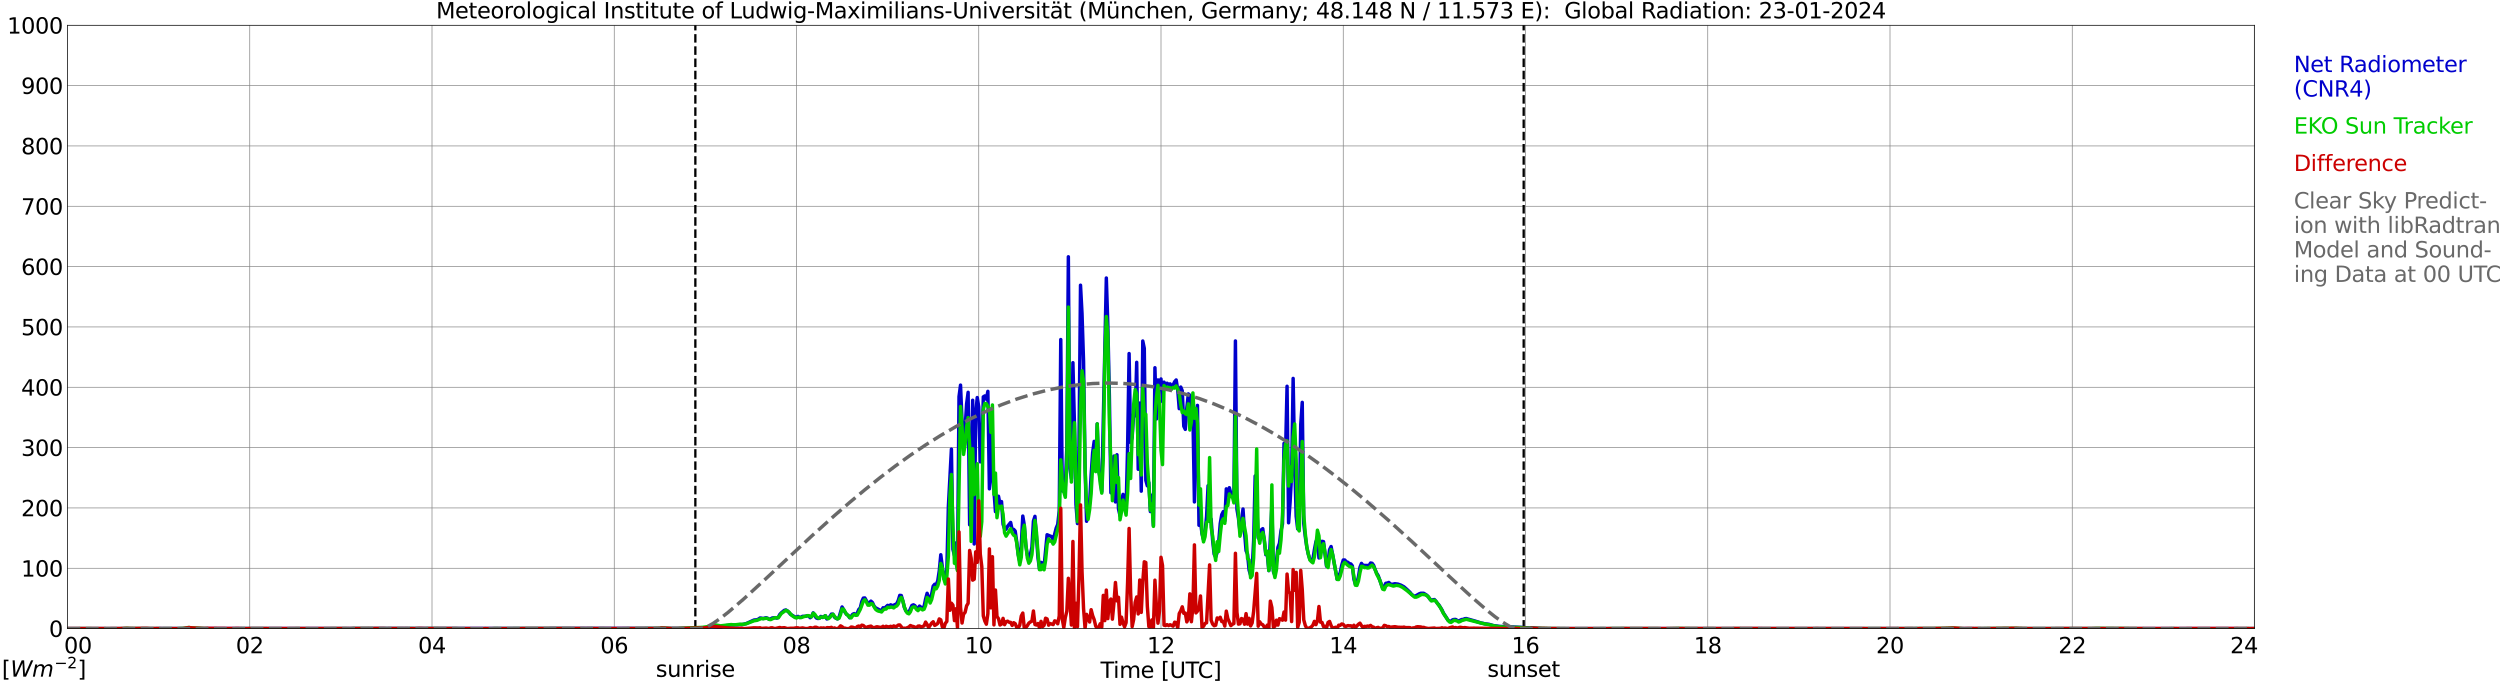 <?xml version="1.0" encoding="utf-8" standalone="no"?>
<!DOCTYPE svg PUBLIC "-//W3C//DTD SVG 1.1//EN"
  "http://www.w3.org/Graphics/SVG/1.1/DTD/svg11.dtd">
<svg xmlns:xlink="http://www.w3.org/1999/xlink" width="1085.4pt" height="296.64pt" viewBox="0 0 1085.4 296.64" xmlns="http://www.w3.org/2000/svg" version="1.1">
 <defs>
  <style type="text/css">*{stroke-linejoin: round; stroke-linecap: butt}</style>
 </defs>
 <g id="figure_1">
  <g id="patch_1">
   <path d="M 0 296.64 
L 1085.4 296.64 
L 1085.4 0 
L 0 0 
z
" style="fill: #ffffff"/>
  </g>
  <g id="axes_1">
   <g id="patch_2">
    <path d="M 29.306 272.909 
L 978.814 272.909 
L 978.814 10.976 
L 29.306 10.976 
z
" style="fill: #ffffff"/>
   </g>
   <g id="patch_3">
    <path d="M 978.814 272.909 
L 978.814 272.909 
L 978.814 10.976 
L 978.814 10.976 
z
" clip-path="url(#pc07f0928fe)" style="fill: #d3d3d3; opacity: 0.25; stroke: #d3d3d3; stroke-linejoin: miter"/>
   </g>
   <g id="matplotlib.axis_1">
    <g id="xtick_1">
     <g id="line2d_1">
      <path d="M 29.306 272.909 
L 29.306 10.976 
" clip-path="url(#pc07f0928fe)" style="fill: none; stroke: #808080; stroke-width: 0.3; stroke-linecap: square"/>
     </g>
     <g id="line2d_2"/>
     <g id="text_1">
      <!--    00 -->
      <g transform="translate(18.733 283.627) scale(0.095 -0.095)">
       <defs>
        <path id="DejaVuSans-20" transform="scale(0.016)"/>
        <path id="DejaVuSans-30" d="M 2034 4250 
Q 1547 4250 1301 3770 
Q 1056 3291 1056 2328 
Q 1056 1369 1301 889 
Q 1547 409 2034 409 
Q 2525 409 2770 889 
Q 3016 1369 3016 2328 
Q 3016 3291 2770 3770 
Q 2525 4250 2034 4250 
z
M 2034 4750 
Q 2819 4750 3233 4129 
Q 3647 3509 3647 2328 
Q 3647 1150 3233 529 
Q 2819 -91 2034 -91 
Q 1250 -91 836 529 
Q 422 1150 422 2328 
Q 422 3509 836 4129 
Q 1250 4750 2034 4750 
z
" transform="scale(0.016)"/>
       </defs>
       <use xlink:href="#DejaVuSans-20"/>
       <use xlink:href="#DejaVuSans-20" transform="translate(31.787 0)"/>
       <use xlink:href="#DejaVuSans-20" transform="translate(63.574 0)"/>
       <use xlink:href="#DejaVuSans-30" transform="translate(95.361 0)"/>
       <use xlink:href="#DejaVuSans-30" transform="translate(158.984 0)"/>
      </g>
     </g>
    </g>
    <g id="xtick_2">
     <g id="line2d_3">
      <path d="M 108.431 272.909 
L 108.431 10.976 
" clip-path="url(#pc07f0928fe)" style="fill: none; stroke: #808080; stroke-width: 0.3; stroke-linecap: square"/>
     </g>
     <g id="line2d_4"/>
     <g id="text_2">
      <!-- 02 -->
      <g transform="translate(102.387 283.627) scale(0.095 -0.095)">
       <defs>
        <path id="DejaVuSans-32" d="M 1228 531 
L 3431 531 
L 3431 0 
L 469 0 
L 469 531 
Q 828 903 1448 1529 
Q 2069 2156 2228 2338 
Q 2531 2678 2651 2914 
Q 2772 3150 2772 3378 
Q 2772 3750 2511 3984 
Q 2250 4219 1831 4219 
Q 1534 4219 1204 4116 
Q 875 4013 500 3803 
L 500 4441 
Q 881 4594 1212 4672 
Q 1544 4750 1819 4750 
Q 2544 4750 2975 4387 
Q 3406 4025 3406 3419 
Q 3406 3131 3298 2873 
Q 3191 2616 2906 2266 
Q 2828 2175 2409 1742 
Q 1991 1309 1228 531 
z
" transform="scale(0.016)"/>
       </defs>
       <use xlink:href="#DejaVuSans-30"/>
       <use xlink:href="#DejaVuSans-32" transform="translate(63.623 0)"/>
      </g>
     </g>
    </g>
    <g id="xtick_3">
     <g id="line2d_5">
      <path d="M 187.557 272.909 
L 187.557 10.976 
" clip-path="url(#pc07f0928fe)" style="fill: none; stroke: #808080; stroke-width: 0.3; stroke-linecap: square"/>
     </g>
     <g id="line2d_6"/>
     <g id="text_3">
      <!-- 04 -->
      <g transform="translate(181.513 283.627) scale(0.095 -0.095)">
       <defs>
        <path id="DejaVuSans-34" d="M 2419 4116 
L 825 1625 
L 2419 1625 
L 2419 4116 
z
M 2253 4666 
L 3047 4666 
L 3047 1625 
L 3713 1625 
L 3713 1100 
L 3047 1100 
L 3047 0 
L 2419 0 
L 2419 1100 
L 313 1100 
L 313 1709 
L 2253 4666 
z
" transform="scale(0.016)"/>
       </defs>
       <use xlink:href="#DejaVuSans-30"/>
       <use xlink:href="#DejaVuSans-34" transform="translate(63.623 0)"/>
      </g>
     </g>
    </g>
    <g id="xtick_4">
     <g id="line2d_7">
      <path d="M 266.683 272.909 
L 266.683 10.976 
" clip-path="url(#pc07f0928fe)" style="fill: none; stroke: #808080; stroke-width: 0.3; stroke-linecap: square"/>
     </g>
     <g id="line2d_8"/>
     <g id="text_4">
      <!-- 06 -->
      <g transform="translate(260.638 283.627) scale(0.095 -0.095)">
       <defs>
        <path id="DejaVuSans-36" d="M 2113 2584 
Q 1688 2584 1439 2293 
Q 1191 2003 1191 1497 
Q 1191 994 1439 701 
Q 1688 409 2113 409 
Q 2538 409 2786 701 
Q 3034 994 3034 1497 
Q 3034 2003 2786 2293 
Q 2538 2584 2113 2584 
z
M 3366 4563 
L 3366 3988 
Q 3128 4100 2886 4159 
Q 2644 4219 2406 4219 
Q 1781 4219 1451 3797 
Q 1122 3375 1075 2522 
Q 1259 2794 1537 2939 
Q 1816 3084 2150 3084 
Q 2853 3084 3261 2657 
Q 3669 2231 3669 1497 
Q 3669 778 3244 343 
Q 2819 -91 2113 -91 
Q 1303 -91 875 529 
Q 447 1150 447 2328 
Q 447 3434 972 4092 
Q 1497 4750 2381 4750 
Q 2619 4750 2861 4703 
Q 3103 4656 3366 4563 
z
" transform="scale(0.016)"/>
       </defs>
       <use xlink:href="#DejaVuSans-30"/>
       <use xlink:href="#DejaVuSans-36" transform="translate(63.623 0)"/>
      </g>
     </g>
    </g>
    <g id="xtick_5">
     <g id="line2d_9">
      <path d="M 345.808 272.909 
L 345.808 10.976 
" clip-path="url(#pc07f0928fe)" style="fill: none; stroke: #808080; stroke-width: 0.3; stroke-linecap: square"/>
     </g>
     <g id="line2d_10"/>
     <g id="text_5">
      <!-- 08 -->
      <g transform="translate(339.764 283.627) scale(0.095 -0.095)">
       <defs>
        <path id="DejaVuSans-38" d="M 2034 2216 
Q 1584 2216 1326 1975 
Q 1069 1734 1069 1313 
Q 1069 891 1326 650 
Q 1584 409 2034 409 
Q 2484 409 2743 651 
Q 3003 894 3003 1313 
Q 3003 1734 2745 1975 
Q 2488 2216 2034 2216 
z
M 1403 2484 
Q 997 2584 770 2862 
Q 544 3141 544 3541 
Q 544 4100 942 4425 
Q 1341 4750 2034 4750 
Q 2731 4750 3128 4425 
Q 3525 4100 3525 3541 
Q 3525 3141 3298 2862 
Q 3072 2584 2669 2484 
Q 3125 2378 3379 2068 
Q 3634 1759 3634 1313 
Q 3634 634 3220 271 
Q 2806 -91 2034 -91 
Q 1263 -91 848 271 
Q 434 634 434 1313 
Q 434 1759 690 2068 
Q 947 2378 1403 2484 
z
M 1172 3481 
Q 1172 3119 1398 2916 
Q 1625 2713 2034 2713 
Q 2441 2713 2670 2916 
Q 2900 3119 2900 3481 
Q 2900 3844 2670 4047 
Q 2441 4250 2034 4250 
Q 1625 4250 1398 4047 
Q 1172 3844 1172 3481 
z
" transform="scale(0.016)"/>
       </defs>
       <use xlink:href="#DejaVuSans-30"/>
       <use xlink:href="#DejaVuSans-38" transform="translate(63.623 0)"/>
      </g>
     </g>
    </g>
    <g id="xtick_6">
     <g id="line2d_11">
      <path d="M 424.934 272.909 
L 424.934 10.976 
" clip-path="url(#pc07f0928fe)" style="fill: none; stroke: #808080; stroke-width: 0.3; stroke-linecap: square"/>
     </g>
     <g id="line2d_12"/>
     <g id="text_6">
      <!-- 10 -->
      <g transform="translate(418.89 283.627) scale(0.095 -0.095)">
       <defs>
        <path id="DejaVuSans-31" d="M 794 531 
L 1825 531 
L 1825 4091 
L 703 3866 
L 703 4441 
L 1819 4666 
L 2450 4666 
L 2450 531 
L 3481 531 
L 3481 0 
L 794 0 
L 794 531 
z
" transform="scale(0.016)"/>
       </defs>
       <use xlink:href="#DejaVuSans-31"/>
       <use xlink:href="#DejaVuSans-30" transform="translate(63.623 0)"/>
      </g>
     </g>
    </g>
    <g id="xtick_7">
     <g id="line2d_13">
      <path d="M 504.06 272.909 
L 504.06 10.976 
" clip-path="url(#pc07f0928fe)" style="fill: none; stroke: #808080; stroke-width: 0.3; stroke-linecap: square"/>
     </g>
     <g id="line2d_14"/>
     <g id="text_7">
      <!-- 12 -->
      <g transform="translate(498.015 283.627) scale(0.095 -0.095)">
       <use xlink:href="#DejaVuSans-31"/>
       <use xlink:href="#DejaVuSans-32" transform="translate(63.623 0)"/>
      </g>
     </g>
    </g>
    <g id="xtick_8">
     <g id="line2d_15">
      <path d="M 583.185 272.909 
L 583.185 10.976 
" clip-path="url(#pc07f0928fe)" style="fill: none; stroke: #808080; stroke-width: 0.3; stroke-linecap: square"/>
     </g>
     <g id="line2d_16"/>
     <g id="text_8">
      <!-- 14 -->
      <g transform="translate(577.141 283.627) scale(0.095 -0.095)">
       <use xlink:href="#DejaVuSans-31"/>
       <use xlink:href="#DejaVuSans-34" transform="translate(63.623 0)"/>
      </g>
     </g>
    </g>
    <g id="xtick_9">
     <g id="line2d_17">
      <path d="M 662.311 272.909 
L 662.311 10.976 
" clip-path="url(#pc07f0928fe)" style="fill: none; stroke: #808080; stroke-width: 0.3; stroke-linecap: square"/>
     </g>
     <g id="line2d_18"/>
     <g id="text_9">
      <!-- 16 -->
      <g transform="translate(656.267 283.627) scale(0.095 -0.095)">
       <use xlink:href="#DejaVuSans-31"/>
       <use xlink:href="#DejaVuSans-36" transform="translate(63.623 0)"/>
      </g>
     </g>
    </g>
    <g id="xtick_10">
     <g id="line2d_19">
      <path d="M 741.437 272.909 
L 741.437 10.976 
" clip-path="url(#pc07f0928fe)" style="fill: none; stroke: #808080; stroke-width: 0.3; stroke-linecap: square"/>
     </g>
     <g id="line2d_20"/>
     <g id="text_10">
      <!-- 18 -->
      <g transform="translate(735.392 283.627) scale(0.095 -0.095)">
       <use xlink:href="#DejaVuSans-31"/>
       <use xlink:href="#DejaVuSans-38" transform="translate(63.623 0)"/>
      </g>
     </g>
    </g>
    <g id="xtick_11">
     <g id="line2d_21">
      <path d="M 820.562 272.909 
L 820.562 10.976 
" clip-path="url(#pc07f0928fe)" style="fill: none; stroke: #808080; stroke-width: 0.3; stroke-linecap: square"/>
     </g>
     <g id="line2d_22"/>
     <g id="text_11">
      <!-- 20 -->
      <g transform="translate(814.518 283.627) scale(0.095 -0.095)">
       <use xlink:href="#DejaVuSans-32"/>
       <use xlink:href="#DejaVuSans-30" transform="translate(63.623 0)"/>
      </g>
     </g>
    </g>
    <g id="xtick_12">
     <g id="line2d_23">
      <path d="M 899.688 272.909 
L 899.688 10.976 
" clip-path="url(#pc07f0928fe)" style="fill: none; stroke: #808080; stroke-width: 0.3; stroke-linecap: square"/>
     </g>
     <g id="line2d_24"/>
     <g id="text_12">
      <!-- 22 -->
      <g transform="translate(893.644 283.627) scale(0.095 -0.095)">
       <use xlink:href="#DejaVuSans-32"/>
       <use xlink:href="#DejaVuSans-32" transform="translate(63.623 0)"/>
      </g>
     </g>
    </g>
    <g id="xtick_13">
     <g id="line2d_25">
      <path d="M 978.814 272.909 
L 978.814 10.976 
" clip-path="url(#pc07f0928fe)" style="fill: none; stroke: #808080; stroke-width: 0.3; stroke-linecap: square"/>
     </g>
     <g id="line2d_26"/>
     <g id="text_13">
      <!-- 24    -->
      <g transform="translate(968.241 283.627) scale(0.095 -0.095)">
       <use xlink:href="#DejaVuSans-32"/>
       <use xlink:href="#DejaVuSans-34" transform="translate(63.623 0)"/>
       <use xlink:href="#DejaVuSans-20" transform="translate(127.246 0)"/>
       <use xlink:href="#DejaVuSans-20" transform="translate(159.033 0)"/>
       <use xlink:href="#DejaVuSans-20" transform="translate(190.82 0)"/>
      </g>
     </g>
    </g>
    <g id="text_14">
     <!-- Time [UTC] -->
     <g transform="translate(477.806 294.322) scale(0.095 -0.095)">
      <defs>
       <path id="DejaVuSans-54" d="M -19 4666 
L 3928 4666 
L 3928 4134 
L 2272 4134 
L 2272 0 
L 1638 0 
L 1638 4134 
L -19 4134 
L -19 4666 
z
" transform="scale(0.016)"/>
       <path id="DejaVuSans-69" d="M 603 3500 
L 1178 3500 
L 1178 0 
L 603 0 
L 603 3500 
z
M 603 4863 
L 1178 4863 
L 1178 4134 
L 603 4134 
L 603 4863 
z
" transform="scale(0.016)"/>
       <path id="DejaVuSans-6d" d="M 3328 2828 
Q 3544 3216 3844 3400 
Q 4144 3584 4550 3584 
Q 5097 3584 5394 3201 
Q 5691 2819 5691 2113 
L 5691 0 
L 5113 0 
L 5113 2094 
Q 5113 2597 4934 2840 
Q 4756 3084 4391 3084 
Q 3944 3084 3684 2787 
Q 3425 2491 3425 1978 
L 3425 0 
L 2847 0 
L 2847 2094 
Q 2847 2600 2669 2842 
Q 2491 3084 2119 3084 
Q 1678 3084 1418 2786 
Q 1159 2488 1159 1978 
L 1159 0 
L 581 0 
L 581 3500 
L 1159 3500 
L 1159 2956 
Q 1356 3278 1631 3431 
Q 1906 3584 2284 3584 
Q 2666 3584 2933 3390 
Q 3200 3197 3328 2828 
z
" transform="scale(0.016)"/>
       <path id="DejaVuSans-65" d="M 3597 1894 
L 3597 1613 
L 953 1613 
Q 991 1019 1311 708 
Q 1631 397 2203 397 
Q 2534 397 2845 478 
Q 3156 559 3463 722 
L 3463 178 
Q 3153 47 2828 -22 
Q 2503 -91 2169 -91 
Q 1331 -91 842 396 
Q 353 884 353 1716 
Q 353 2575 817 3079 
Q 1281 3584 2069 3584 
Q 2775 3584 3186 3129 
Q 3597 2675 3597 1894 
z
M 3022 2063 
Q 3016 2534 2758 2815 
Q 2500 3097 2075 3097 
Q 1594 3097 1305 2825 
Q 1016 2553 972 2059 
L 3022 2063 
z
" transform="scale(0.016)"/>
       <path id="DejaVuSans-5b" d="M 550 4863 
L 1875 4863 
L 1875 4416 
L 1125 4416 
L 1125 -397 
L 1875 -397 
L 1875 -844 
L 550 -844 
L 550 4863 
z
" transform="scale(0.016)"/>
       <path id="DejaVuSans-55" d="M 556 4666 
L 1191 4666 
L 1191 1831 
Q 1191 1081 1462 751 
Q 1734 422 2344 422 
Q 2950 422 3222 751 
Q 3494 1081 3494 1831 
L 3494 4666 
L 4128 4666 
L 4128 1753 
Q 4128 841 3676 375 
Q 3225 -91 2344 -91 
Q 1459 -91 1007 375 
Q 556 841 556 1753 
L 556 4666 
z
" transform="scale(0.016)"/>
       <path id="DejaVuSans-43" d="M 4122 4306 
L 4122 3641 
Q 3803 3938 3442 4084 
Q 3081 4231 2675 4231 
Q 1875 4231 1450 3742 
Q 1025 3253 1025 2328 
Q 1025 1406 1450 917 
Q 1875 428 2675 428 
Q 3081 428 3442 575 
Q 3803 722 4122 1019 
L 4122 359 
Q 3791 134 3420 21 
Q 3050 -91 2638 -91 
Q 1578 -91 968 557 
Q 359 1206 359 2328 
Q 359 3453 968 4101 
Q 1578 4750 2638 4750 
Q 3056 4750 3426 4639 
Q 3797 4528 4122 4306 
z
" transform="scale(0.016)"/>
       <path id="DejaVuSans-5d" d="M 1947 4863 
L 1947 -844 
L 622 -844 
L 622 -397 
L 1369 -397 
L 1369 4416 
L 622 4416 
L 622 4863 
L 1947 4863 
z
" transform="scale(0.016)"/>
      </defs>
      <use xlink:href="#DejaVuSans-54"/>
      <use xlink:href="#DejaVuSans-69" transform="translate(57.959 0)"/>
      <use xlink:href="#DejaVuSans-6d" transform="translate(85.742 0)"/>
      <use xlink:href="#DejaVuSans-65" transform="translate(183.154 0)"/>
      <use xlink:href="#DejaVuSans-20" transform="translate(244.678 0)"/>
      <use xlink:href="#DejaVuSans-5b" transform="translate(276.465 0)"/>
      <use xlink:href="#DejaVuSans-55" transform="translate(315.479 0)"/>
      <use xlink:href="#DejaVuSans-54" transform="translate(388.672 0)"/>
      <use xlink:href="#DejaVuSans-43" transform="translate(443.881 0)"/>
      <use xlink:href="#DejaVuSans-5d" transform="translate(513.705 0)"/>
     </g>
    </g>
   </g>
   <g id="matplotlib.axis_2">
    <g id="ytick_1">
     <g id="line2d_27">
      <path d="M 29.306 272.909 
L 978.814 272.909 
" clip-path="url(#pc07f0928fe)" style="fill: none; stroke: #808080; stroke-width: 0.3; stroke-linecap: square"/>
     </g>
     <g id="line2d_28"/>
     <g id="text_15">
      <!-- 0 -->
      <g transform="translate(21.261 276.518) scale(0.095 -0.095)">
       <use xlink:href="#DejaVuSans-30"/>
      </g>
     </g>
    </g>
    <g id="ytick_2">
     <g id="line2d_29">
      <path d="M 29.306 246.715 
L 978.814 246.715 
" clip-path="url(#pc07f0928fe)" style="fill: none; stroke: #808080; stroke-width: 0.3; stroke-linecap: square"/>
     </g>
     <g id="line2d_30"/>
     <g id="text_16">
      <!-- 100 -->
      <g transform="translate(9.173 250.325) scale(0.095 -0.095)">
       <use xlink:href="#DejaVuSans-31"/>
       <use xlink:href="#DejaVuSans-30" transform="translate(63.623 0)"/>
       <use xlink:href="#DejaVuSans-30" transform="translate(127.246 0)"/>
      </g>
     </g>
    </g>
    <g id="ytick_3">
     <g id="line2d_31">
      <path d="M 29.306 220.522 
L 978.814 220.522 
" clip-path="url(#pc07f0928fe)" style="fill: none; stroke: #808080; stroke-width: 0.3; stroke-linecap: square"/>
     </g>
     <g id="line2d_32"/>
     <g id="text_17">
      <!-- 200 -->
      <g transform="translate(9.173 224.131) scale(0.095 -0.095)">
       <use xlink:href="#DejaVuSans-32"/>
       <use xlink:href="#DejaVuSans-30" transform="translate(63.623 0)"/>
       <use xlink:href="#DejaVuSans-30" transform="translate(127.246 0)"/>
      </g>
     </g>
    </g>
    <g id="ytick_4">
     <g id="line2d_33">
      <path d="M 29.306 194.329 
L 978.814 194.329 
" clip-path="url(#pc07f0928fe)" style="fill: none; stroke: #808080; stroke-width: 0.3; stroke-linecap: square"/>
     </g>
     <g id="line2d_34"/>
     <g id="text_18">
      <!-- 300 -->
      <g transform="translate(9.173 197.938) scale(0.095 -0.095)">
       <defs>
        <path id="DejaVuSans-33" d="M 2597 2516 
Q 3050 2419 3304 2112 
Q 3559 1806 3559 1356 
Q 3559 666 3084 287 
Q 2609 -91 1734 -91 
Q 1441 -91 1130 -33 
Q 819 25 488 141 
L 488 750 
Q 750 597 1062 519 
Q 1375 441 1716 441 
Q 2309 441 2620 675 
Q 2931 909 2931 1356 
Q 2931 1769 2642 2001 
Q 2353 2234 1838 2234 
L 1294 2234 
L 1294 2753 
L 1863 2753 
Q 2328 2753 2575 2939 
Q 2822 3125 2822 3475 
Q 2822 3834 2567 4026 
Q 2313 4219 1838 4219 
Q 1578 4219 1281 4162 
Q 984 4106 628 3988 
L 628 4550 
Q 988 4650 1302 4700 
Q 1616 4750 1894 4750 
Q 2613 4750 3031 4423 
Q 3450 4097 3450 3541 
Q 3450 3153 3228 2886 
Q 3006 2619 2597 2516 
z
" transform="scale(0.016)"/>
       </defs>
       <use xlink:href="#DejaVuSans-33"/>
       <use xlink:href="#DejaVuSans-30" transform="translate(63.623 0)"/>
       <use xlink:href="#DejaVuSans-30" transform="translate(127.246 0)"/>
      </g>
     </g>
    </g>
    <g id="ytick_5">
     <g id="line2d_35">
      <path d="M 29.306 168.136 
L 978.814 168.136 
" clip-path="url(#pc07f0928fe)" style="fill: none; stroke: #808080; stroke-width: 0.3; stroke-linecap: square"/>
     </g>
     <g id="line2d_36"/>
     <g id="text_19">
      <!-- 400 -->
      <g transform="translate(9.173 171.745) scale(0.095 -0.095)">
       <use xlink:href="#DejaVuSans-34"/>
       <use xlink:href="#DejaVuSans-30" transform="translate(63.623 0)"/>
       <use xlink:href="#DejaVuSans-30" transform="translate(127.246 0)"/>
      </g>
     </g>
    </g>
    <g id="ytick_6">
     <g id="line2d_37">
      <path d="M 29.306 141.942 
L 978.814 141.942 
" clip-path="url(#pc07f0928fe)" style="fill: none; stroke: #808080; stroke-width: 0.3; stroke-linecap: square"/>
     </g>
     <g id="line2d_38"/>
     <g id="text_20">
      <!-- 500 -->
      <g transform="translate(9.173 145.551) scale(0.095 -0.095)">
       <defs>
        <path id="DejaVuSans-35" d="M 691 4666 
L 3169 4666 
L 3169 4134 
L 1269 4134 
L 1269 2991 
Q 1406 3038 1543 3061 
Q 1681 3084 1819 3084 
Q 2600 3084 3056 2656 
Q 3513 2228 3513 1497 
Q 3513 744 3044 326 
Q 2575 -91 1722 -91 
Q 1428 -91 1123 -41 
Q 819 9 494 109 
L 494 744 
Q 775 591 1075 516 
Q 1375 441 1709 441 
Q 2250 441 2565 725 
Q 2881 1009 2881 1497 
Q 2881 1984 2565 2268 
Q 2250 2553 1709 2553 
Q 1456 2553 1204 2497 
Q 953 2441 691 2322 
L 691 4666 
z
" transform="scale(0.016)"/>
       </defs>
       <use xlink:href="#DejaVuSans-35"/>
       <use xlink:href="#DejaVuSans-30" transform="translate(63.623 0)"/>
       <use xlink:href="#DejaVuSans-30" transform="translate(127.246 0)"/>
      </g>
     </g>
    </g>
    <g id="ytick_7">
     <g id="line2d_39">
      <path d="M 29.306 115.749 
L 978.814 115.749 
" clip-path="url(#pc07f0928fe)" style="fill: none; stroke: #808080; stroke-width: 0.3; stroke-linecap: square"/>
     </g>
     <g id="line2d_40"/>
     <g id="text_21">
      <!-- 600 -->
      <g transform="translate(9.173 119.358) scale(0.095 -0.095)">
       <use xlink:href="#DejaVuSans-36"/>
       <use xlink:href="#DejaVuSans-30" transform="translate(63.623 0)"/>
       <use xlink:href="#DejaVuSans-30" transform="translate(127.246 0)"/>
      </g>
     </g>
    </g>
    <g id="ytick_8">
     <g id="line2d_41">
      <path d="M 29.306 89.556 
L 978.814 89.556 
" clip-path="url(#pc07f0928fe)" style="fill: none; stroke: #808080; stroke-width: 0.3; stroke-linecap: square"/>
     </g>
     <g id="line2d_42"/>
     <g id="text_22">
      <!-- 700 -->
      <g transform="translate(9.173 93.165) scale(0.095 -0.095)">
       <defs>
        <path id="DejaVuSans-37" d="M 525 4666 
L 3525 4666 
L 3525 4397 
L 1831 0 
L 1172 0 
L 2766 4134 
L 525 4134 
L 525 4666 
z
" transform="scale(0.016)"/>
       </defs>
       <use xlink:href="#DejaVuSans-37"/>
       <use xlink:href="#DejaVuSans-30" transform="translate(63.623 0)"/>
       <use xlink:href="#DejaVuSans-30" transform="translate(127.246 0)"/>
      </g>
     </g>
    </g>
    <g id="ytick_9">
     <g id="line2d_43">
      <path d="M 29.306 63.362 
L 978.814 63.362 
" clip-path="url(#pc07f0928fe)" style="fill: none; stroke: #808080; stroke-width: 0.3; stroke-linecap: square"/>
     </g>
     <g id="line2d_44"/>
     <g id="text_23">
      <!-- 800 -->
      <g transform="translate(9.173 66.972) scale(0.095 -0.095)">
       <use xlink:href="#DejaVuSans-38"/>
       <use xlink:href="#DejaVuSans-30" transform="translate(63.623 0)"/>
       <use xlink:href="#DejaVuSans-30" transform="translate(127.246 0)"/>
      </g>
     </g>
    </g>
    <g id="ytick_10">
     <g id="line2d_45">
      <path d="M 29.306 37.169 
L 978.814 37.169 
" clip-path="url(#pc07f0928fe)" style="fill: none; stroke: #808080; stroke-width: 0.3; stroke-linecap: square"/>
     </g>
     <g id="line2d_46"/>
     <g id="text_24">
      <!-- 900 -->
      <g transform="translate(9.173 40.778) scale(0.095 -0.095)">
       <defs>
        <path id="DejaVuSans-39" d="M 703 97 
L 703 672 
Q 941 559 1184 500 
Q 1428 441 1663 441 
Q 2288 441 2617 861 
Q 2947 1281 2994 2138 
Q 2813 1869 2534 1725 
Q 2256 1581 1919 1581 
Q 1219 1581 811 2004 
Q 403 2428 403 3163 
Q 403 3881 828 4315 
Q 1253 4750 1959 4750 
Q 2769 4750 3195 4129 
Q 3622 3509 3622 2328 
Q 3622 1225 3098 567 
Q 2575 -91 1691 -91 
Q 1453 -91 1209 -44 
Q 966 3 703 97 
z
M 1959 2075 
Q 2384 2075 2632 2365 
Q 2881 2656 2881 3163 
Q 2881 3666 2632 3958 
Q 2384 4250 1959 4250 
Q 1534 4250 1286 3958 
Q 1038 3666 1038 3163 
Q 1038 2656 1286 2365 
Q 1534 2075 1959 2075 
z
" transform="scale(0.016)"/>
       </defs>
       <use xlink:href="#DejaVuSans-39"/>
       <use xlink:href="#DejaVuSans-30" transform="translate(63.623 0)"/>
       <use xlink:href="#DejaVuSans-30" transform="translate(127.246 0)"/>
      </g>
     </g>
    </g>
    <g id="ytick_11">
     <g id="line2d_47">
      <path d="M 29.306 10.976 
L 978.814 10.976 
" clip-path="url(#pc07f0928fe)" style="fill: none; stroke: #808080; stroke-width: 0.3; stroke-linecap: square"/>
     </g>
     <g id="line2d_48"/>
     <g id="text_25">
      <!-- 1000 -->
      <g transform="translate(3.128 14.585) scale(0.095 -0.095)">
       <use xlink:href="#DejaVuSans-31"/>
       <use xlink:href="#DejaVuSans-30" transform="translate(63.623 0)"/>
       <use xlink:href="#DejaVuSans-30" transform="translate(127.246 0)"/>
       <use xlink:href="#DejaVuSans-30" transform="translate(190.869 0)"/>
      </g>
     </g>
    </g>
   </g>
   <g id="line2d_49">
    <path d="M 301.894 272.909 
L 301.894 10.976 
" clip-path="url(#pc07f0928fe)" style="fill: none; stroke-dasharray: 3.7,1.6; stroke-dashoffset: 0; stroke: #000000"/>
   </g>
   <g id="line2d_50">
    <path d="M 661.52 272.909 
L 661.52 10.976 
" clip-path="url(#pc07f0928fe)" style="fill: none; stroke-dasharray: 3.7,1.6; stroke-dashoffset: 0; stroke: #000000"/>
   </g>
   <g id="line2d_51">
    <path d="M 29.306 272.909 
L 299.652 272.817 
L 300.971 272.736 
L 304.267 272.718 
L 304.927 272.594 
L 306.246 272.636 
L 306.905 272.474 
L 308.224 272.555 
L 308.883 272.636 
L 310.861 272.149 
L 312.18 272.251 
L 312.839 272.209 
L 315.477 271.583 
L 316.136 271.542 
L 316.796 271.379 
L 320.093 271.28 
L 321.411 271.156 
L 322.071 271.217 
L 324.049 270.711 
L 327.346 269.192 
L 328.665 269.071 
L 329.324 268.768 
L 329.983 268.301 
L 331.302 268.524 
L 332.621 268.199 
L 333.28 268.422 
L 333.94 268.888 
L 334.599 268.705 
L 335.258 268.301 
L 336.577 268.16 
L 337.236 268.362 
L 337.896 268.016 
L 338.555 266.761 
L 339.215 266.072 
L 340.533 264.977 
L 341.193 264.836 
L 341.852 265.242 
L 342.512 265.85 
L 343.171 266.68 
L 345.149 267.874 
L 345.808 267.956 
L 346.468 267.613 
L 347.127 268.097 
L 347.787 267.956 
L 348.446 267.571 
L 349.765 267.571 
L 350.424 267.327 
L 351.083 267.429 
L 351.743 268.178 
L 352.402 267.489 
L 353.062 266.072 
L 354.38 268.28 
L 355.04 268.524 
L 355.699 268.464 
L 356.359 267.633 
L 357.018 268.079 
L 358.337 267.309 
L 358.996 268.726 
L 360.315 267.694 
L 360.974 266.62 
L 361.634 266.659 
L 362.293 267.937 
L 362.952 268.422 
L 363.612 268.705 
L 364.271 268.016 
L 365.59 263.521 
L 366.909 265.85 
L 367.568 266.761 
L 368.227 267.167 
L 368.887 268.199 
L 369.546 267.571 
L 370.206 266.701 
L 370.865 266.397 
L 371.524 267.023 
L 372.184 266.193 
L 372.843 264.613 
L 373.502 263.904 
L 374.162 261.151 
L 374.821 259.671 
L 375.481 259.61 
L 376.799 261.939 
L 377.459 261.777 
L 378.118 260.988 
L 378.777 261.596 
L 379.437 263.073 
L 380.096 263.864 
L 382.074 264.917 
L 382.734 265.14 
L 383.393 263.864 
L 384.053 264.048 
L 385.371 262.832 
L 386.031 263.055 
L 386.69 262.589 
L 387.349 262.932 
L 388.009 262.769 
L 389.328 262.122 
L 389.987 260.684 
L 390.646 258.476 
L 391.306 258.557 
L 391.965 260.826 
L 392.624 263.681 
L 393.284 265.14 
L 393.943 265.85 
L 394.603 265.808 
L 395.921 262.851 
L 396.581 262.589 
L 397.24 262.974 
L 397.899 264.228 
L 398.559 264.048 
L 399.218 263.136 
L 399.878 263.663 
L 400.537 263.843 
L 401.196 263.338 
L 401.856 260.056 
L 402.515 257.583 
L 403.175 259.61 
L 403.834 260.36 
L 404.493 257.887 
L 405.153 254.445 
L 405.812 253.654 
L 406.471 253.877 
L 407.131 252.156 
L 407.79 247.839 
L 408.45 240.851 
L 409.768 251.163 
L 410.428 251.223 
L 411.087 247.132 
L 411.746 219.904 
L 413.065 194.989 
L 413.725 238.543 
L 414.384 241.094 
L 415.043 235.727 
L 415.703 247.376 
L 416.362 172.219 
L 417.022 167.195 
L 417.681 182.974 
L 418.34 191.018 
L 419 186.054 
L 419.659 175.357 
L 420.318 170.333 
L 420.978 227.846 
L 421.637 204.51 
L 422.297 173.778 
L 422.956 236.173 
L 423.615 179.632 
L 424.275 172.604 
L 424.934 176.675 
L 425.593 200.518 
L 426.253 199.565 
L 426.912 172.3 
L 427.572 171.894 
L 428.231 173.332 
L 428.89 169.909 
L 429.55 212.227 
L 430.209 178.741 
L 430.869 207.022 
L 431.528 213.039 
L 432.187 222.133 
L 432.847 219.501 
L 433.506 215.449 
L 434.165 218.953 
L 434.825 217.777 
L 435.484 227.602 
L 436.144 229.609 
L 436.803 229.789 
L 437.462 228.474 
L 438.781 226.832 
L 439.44 230.015 
L 440.1 229.831 
L 440.759 230.559 
L 441.419 235.219 
L 442.078 240.812 
L 442.737 243.727 
L 443.397 236.558 
L 444.056 224.058 
L 444.716 228.068 
L 445.375 236.78 
L 446.034 240.992 
L 446.694 242.147 
L 447.353 240.67 
L 448.012 237.59 
L 448.672 226.245 
L 449.331 224.179 
L 450.65 242.208 
L 451.309 247.051 
L 451.969 244.175 
L 452.628 244.458 
L 453.287 245.977 
L 454.606 232.16 
L 455.925 232.728 
L 456.584 232.972 
L 457.244 234.491 
L 458.563 229.245 
L 459.222 227.683 
L 459.881 221.688 
L 460.541 147.422 
L 461.2 213.138 
L 461.859 213.117 
L 462.519 211.072 
L 463.178 193.996 
L 463.838 111.485 
L 464.497 203.334 
L 465.156 207.75 
L 465.816 157.47 
L 466.475 183.846 
L 467.134 218.911 
L 467.794 227.298 
L 468.453 193.671 
L 469.113 123.822 
L 469.772 136.159 
L 470.431 156.7 
L 471.091 202.808 
L 471.75 226.327 
L 472.409 220.999 
L 473.069 218.406 
L 473.728 206.171 
L 474.388 196.466 
L 475.047 191.626 
L 475.706 203.659 
L 476.366 184.069 
L 477.025 204.306 
L 477.685 207.811 
L 478.344 213.442 
L 479.663 151.82 
L 480.322 120.702 
L 480.981 141.083 
L 481.641 171.732 
L 482.3 213.929 
L 482.96 213.28 
L 483.619 198.027 
L 484.278 217.919 
L 484.938 197.438 
L 485.597 220.957 
L 486.256 223.836 
L 486.916 217.293 
L 487.575 214.637 
L 488.235 219.438 
L 488.894 221.101 
L 489.553 194.381 
L 490.213 153.499 
L 490.872 192.11 
L 491.532 189.923 
L 492.191 179.572 
L 492.85 180.525 
L 493.51 157.307 
L 494.169 203.74 
L 494.828 174.993 
L 495.488 213.24 
L 496.147 148.051 
L 496.807 151.251 
L 497.466 208.56 
L 498.125 210.93 
L 498.785 209.513 
L 499.444 222.094 
L 500.103 215.003 
L 500.763 228.21 
L 501.422 159.659 
L 502.082 181.882 
L 502.741 164.945 
L 503.4 167.436 
L 504.06 164.539 
L 504.719 174.346 
L 505.379 165.917 
L 506.038 167.255 
L 506.697 166.383 
L 507.357 166.91 
L 508.016 166.666 
L 508.675 167.64 
L 509.335 167.114 
L 509.994 165.715 
L 510.654 164.966 
L 511.313 169.118 
L 511.972 177.424 
L 512.632 168.044 
L 513.291 169.665 
L 513.95 185.041 
L 514.61 186.418 
L 515.269 177.081 
L 515.929 171.022 
L 516.588 171.611 
L 517.247 180.342 
L 517.907 179.815 
L 518.566 217.919 
L 519.226 184.15 
L 519.885 176.007 
L 520.544 228.048 
L 521.204 226.387 
L 521.863 231.775 
L 522.522 234.268 
L 523.182 230.782 
L 523.841 224.281 
L 524.501 210.87 
L 525.16 226.327 
L 525.819 225.373 
L 526.479 234.693 
L 527.138 240.628 
L 527.797 241.844 
L 528.457 239.819 
L 529.116 235.261 
L 529.776 227.319 
L 530.435 223.43 
L 531.094 222.133 
L 531.754 226.125 
L 532.413 212.248 
L 533.073 215.184 
L 533.732 211.742 
L 534.391 214.293 
L 535.051 213.788 
L 535.71 216.137 
L 536.369 148.03 
L 537.029 221.08 
L 537.688 225.03 
L 538.348 230.704 
L 539.666 220.999 
L 540.326 231.007 
L 540.985 239.088 
L 541.644 240.607 
L 542.304 247.535 
L 542.963 249.683 
L 543.623 247.496 
L 544.282 234.693 
L 544.941 206.655 
L 545.601 218.893 
L 546.26 233.519 
L 546.919 232.891 
L 547.579 230.075 
L 548.238 229.527 
L 548.898 234.591 
L 549.557 240.83 
L 550.216 240.812 
L 550.876 247.74 
L 552.195 219.681 
L 552.854 248.185 
L 553.513 249.725 
L 554.832 237.65 
L 555.491 235.869 
L 556.151 230.46 
L 556.81 227.44 
L 557.47 192.516 
L 558.129 196.427 
L 558.788 167.701 
L 559.448 226.974 
L 560.107 218.081 
L 560.766 206.008 
L 561.426 164.298 
L 562.085 200.681 
L 562.745 224.139 
L 563.404 229.63 
L 564.063 227.807 
L 564.723 184.292 
L 565.382 174.689 
L 566.042 227.319 
L 566.701 232.99 
L 567.36 237.55 
L 568.02 240.67 
L 568.679 242.734 
L 569.338 243.08 
L 569.998 242.878 
L 570.657 238.664 
L 571.317 235.219 
L 571.976 233.619 
L 572.635 242.229 
L 573.295 239.332 
L 573.954 235.018 
L 574.613 235.159 
L 575.932 245.835 
L 576.592 243.727 
L 577.251 238.622 
L 577.91 237.286 
L 580.548 251.506 
L 581.867 248.651 
L 582.526 245.39 
L 583.185 243.14 
L 583.845 243.14 
L 584.504 243.889 
L 585.164 244.112 
L 585.823 244.701 
L 586.482 244.843 
L 587.142 245.694 
L 587.801 251.467 
L 588.46 253.654 
L 589.12 253.025 
L 589.779 250.414 
L 590.439 246.281 
L 591.098 244.599 
L 591.757 245.471 
L 594.395 245.511 
L 595.054 244.437 
L 595.714 244.56 
L 596.373 245.45 
L 597.032 247.355 
L 597.692 248.874 
L 598.351 249.906 
L 600.329 255.498 
L 600.989 254.626 
L 601.648 253.248 
L 602.307 253.149 
L 602.967 252.884 
L 603.626 253.471 
L 604.286 253.735 
L 605.604 253.431 
L 606.923 253.594 
L 608.242 254.06 
L 609.561 254.788 
L 610.879 255.943 
L 612.198 257.201 
L 612.858 258.091 
L 614.176 258.961 
L 616.154 257.827 
L 616.814 257.583 
L 618.133 257.583 
L 619.451 258.416 
L 620.111 259.084 
L 620.77 260.056 
L 621.429 260.703 
L 622.089 260.42 
L 622.748 260.299 
L 623.408 261.009 
L 624.067 261.939 
L 624.726 262.67 
L 626.045 264.797 
L 626.705 266.214 
L 628.023 268.22 
L 628.683 269.294 
L 629.342 269.679 
L 630.001 269.697 
L 630.661 269.111 
L 631.32 268.948 
L 631.98 268.927 
L 632.639 269.354 
L 633.298 269.637 
L 634.617 268.969 
L 635.276 268.927 
L 635.936 268.624 
L 636.595 268.545 
L 638.573 269.111 
L 640.552 269.679 
L 643.189 270.528 
L 643.848 270.609 
L 644.508 270.813 
L 645.827 270.976 
L 646.486 271.057 
L 648.464 271.623 
L 651.102 271.948 
L 659.014 272.312 
L 660.992 272.414 
L 664.289 272.657 
L 664.949 272.576 
L 669.564 272.909 
L 978.154 272.909 
L 978.154 272.909 
" clip-path="url(#pc07f0928fe)" style="fill: none; stroke: #0000cc; stroke-width: 1.5; stroke-linecap: square"/>
   </g>
   <g id="line2d_52">
    <path d="M 28.646 272.941 
L 37.878 272.914 
L 40.515 272.929 
L 47.109 272.926 
L 52.384 272.926 
L 53.703 272.885 
L 55.022 272.792 
L 57 272.886 
L 70.187 272.928 
L 73.484 272.908 
L 76.781 272.945 
L 80.078 272.785 
L 81.397 272.499 
L 82.056 272.45 
L 83.375 272.621 
L 86.672 272.786 
L 91.947 273.028 
L 101.178 272.954 
L 103.156 273.005 
L 105.135 272.904 
L 109.091 272.918 
L 113.707 272.918 
L 120.96 272.937 
L 123.597 272.962 
L 126.235 272.95 
L 128.872 272.917 
L 136.125 272.965 
L 146.016 272.911 
L 147.994 272.9 
L 150.632 272.926 
L 151.951 272.961 
L 153.269 272.877 
L 175.688 272.925 
L 178.326 272.882 
L 184.26 272.95 
L 185.579 272.879 
L 202.723 272.938 
L 209.317 272.997 
L 210.635 272.914 
L 213.273 272.985 
L 214.592 272.887 
L 220.526 272.92 
L 223.164 272.89 
L 252.836 272.897 
L 254.155 272.938 
L 256.792 272.888 
L 259.43 272.953 
L 260.748 272.916 
L 265.364 272.941 
L 266.683 272.925 
L 268.002 273 
L 270.639 272.942 
L 271.958 272.925 
L 286.464 272.818 
L 287.124 272.674 
L 288.442 272.705 
L 291.08 272.864 
L 293.717 272.894 
L 299.652 272.591 
L 302.949 272.466 
L 304.927 272.379 
L 306.905 272.118 
L 309.543 271.532 
L 310.861 271.359 
L 312.839 271.709 
L 317.455 271.165 
L 318.774 271.299 
L 320.752 271.076 
L 321.411 271.014 
L 322.73 271.053 
L 324.049 270.792 
L 327.346 269.524 
L 328.665 269.311 
L 330.643 268.509 
L 331.302 268.664 
L 332.621 268.421 
L 333.28 268.52 
L 333.94 268.916 
L 334.599 269.014 
L 335.918 268.385 
L 336.577 268.185 
L 337.896 268.234 
L 339.215 266.356 
L 341.193 264.983 
L 341.852 265.256 
L 342.512 265.762 
L 343.83 267.227 
L 345.149 268.11 
L 345.808 268.308 
L 346.468 267.937 
L 347.787 268.149 
L 349.105 267.689 
L 349.765 267.556 
L 350.424 267.307 
L 351.083 267.291 
L 351.743 267.746 
L 352.402 267.774 
L 353.062 266.249 
L 353.721 266.666 
L 354.38 267.71 
L 355.04 268.202 
L 355.699 268.425 
L 356.359 267.938 
L 357.018 267.871 
L 357.677 268.047 
L 358.337 267.302 
L 358.996 268.322 
L 359.655 268.593 
L 360.315 268.061 
L 360.974 267.161 
L 361.634 266.704 
L 362.952 268.409 
L 363.612 268.698 
L 364.271 268.425 
L 364.93 266.828 
L 365.59 264.347 
L 366.249 264.511 
L 367.568 266.775 
L 368.227 267.171 
L 368.887 268.083 
L 369.546 268.251 
L 370.206 267.3 
L 370.865 266.76 
L 371.524 267.157 
L 372.184 267.08 
L 373.502 264.573 
L 374.821 261.004 
L 375.481 260.359 
L 376.14 261.302 
L 376.799 262.726 
L 377.459 262.758 
L 378.118 262.065 
L 378.777 262.213 
L 380.096 264.481 
L 380.756 265.036 
L 381.415 265.339 
L 382.074 265.457 
L 382.734 265.697 
L 383.393 264.865 
L 384.053 264.445 
L 384.712 264.426 
L 385.371 263.642 
L 386.031 263.795 
L 386.69 263.589 
L 387.349 263.63 
L 388.009 263.928 
L 388.668 263.363 
L 389.328 263.085 
L 389.987 262.229 
L 390.646 260.059 
L 391.306 259.369 
L 391.965 260.836 
L 392.624 263.487 
L 393.284 265.259 
L 393.943 266.209 
L 394.603 266.495 
L 395.262 265.616 
L 395.921 263.874 
L 396.581 263.479 
L 397.24 263.545 
L 397.899 264.574 
L 398.559 265.114 
L 399.218 264.272 
L 399.878 264.335 
L 400.537 264.798 
L 401.196 264.498 
L 401.856 262.877 
L 402.515 259.387 
L 403.175 260.021 
L 403.834 261.807 
L 404.493 260.286 
L 405.153 257.414 
L 405.812 255.04 
L 406.471 255.624 
L 407.131 254.405 
L 407.79 252.03 
L 408.45 244.647 
L 409.109 246.486 
L 409.768 251.34 
L 410.428 253.53 
L 411.087 250.228 
L 411.746 241.419 
L 412.406 215.396 
L 413.065 206.009 
L 413.725 228.362 
L 414.384 244.561 
L 415.043 244.325 
L 415.703 247.735 
L 417.022 176.481 
L 417.681 185.394 
L 418.34 197.284 
L 419 193.091 
L 419.659 185.238 
L 420.318 181.322 
L 420.978 193.929 
L 421.637 235.062 
L 422.297 194.813 
L 422.956 214.737 
L 423.615 212.951 
L 424.275 201.367 
L 424.934 232.128 
L 425.593 232.859 
L 426.253 226.476 
L 426.912 177.806 
L 427.572 175.165 
L 428.231 175.246 
L 429.55 177.643 
L 430.209 187.732 
L 430.869 175.822 
L 431.528 214.656 
L 432.187 205.394 
L 432.847 224.761 
L 433.506 219.762 
L 434.165 220.519 
L 434.825 219.733 
L 435.484 223.164 
L 436.144 231.316 
L 436.803 232.769 
L 438.781 229.527 
L 439.44 231.393 
L 440.1 232.379 
L 440.759 232.727 
L 441.419 235.703 
L 442.078 241.034 
L 442.737 245.235 
L 443.397 242.006 
L 444.056 230.798 
L 444.716 228.023 
L 445.375 236.334 
L 446.034 242.277 
L 446.694 244.526 
L 447.353 243.544 
L 448.012 240.809 
L 449.331 225.952 
L 449.991 231.119 
L 450.65 240.001 
L 451.309 247.329 
L 451.969 247.307 
L 452.628 245.289 
L 453.287 247.383 
L 453.947 243.287 
L 454.606 236.347 
L 455.266 233.97 
L 455.925 234.927 
L 456.584 234.936 
L 457.244 236.234 
L 457.903 235.294 
L 459.222 229.773 
L 459.881 227.187 
L 460.541 199.641 
L 461.2 209.123 
L 461.859 213.593 
L 462.519 215.904 
L 463.178 201.554 
L 463.838 133.313 
L 464.497 190.63 
L 465.156 209.297 
L 466.475 183.513 
L 467.134 207.905 
L 467.794 226.475 
L 468.453 216.595 
L 469.113 177.526 
L 469.772 160.961 
L 470.431 165.44 
L 471.091 202.926 
L 471.75 220.158 
L 472.409 225.468 
L 473.069 221.256 
L 473.728 214.369 
L 474.388 202.074 
L 475.047 195.509 
L 475.706 204.765 
L 476.366 184.02 
L 477.025 203.794 
L 477.685 209.921 
L 478.344 214.093 
L 479.003 199.355 
L 479.663 155.287 
L 480.322 137.419 
L 480.981 145.42 
L 481.641 183.426 
L 482.96 217.371 
L 483.619 209.002 
L 484.278 197.914 
L 484.938 209.467 
L 485.597 207.365 
L 486.256 225.681 
L 486.916 222.258 
L 487.575 217.114 
L 488.894 223.65 
L 489.553 214.338 
L 490.213 196.962 
L 490.872 207.726 
L 491.532 189.071 
L 492.191 175.6 
L 492.85 169.132 
L 493.51 171.043 
L 494.169 197.375 
L 494.828 196.081 
L 495.488 206.209 
L 496.147 168.358 
L 496.807 180.254 
L 497.466 179.867 
L 498.125 201.218 
L 498.785 210.379 
L 499.444 221.516 
L 500.103 218.763 
L 500.763 228.522 
L 501.422 180.677 
L 502.082 172.329 
L 502.741 167.296 
L 503.4 175.059 
L 504.06 195.49 
L 504.719 201.71 
L 505.379 167.395 
L 506.038 168.565 
L 506.697 168.097 
L 508.016 168.336 
L 508.675 168.978 
L 509.335 168.184 
L 509.994 168.495 
L 510.654 167.558 
L 511.313 168.885 
L 511.972 170.914 
L 512.632 175.759 
L 513.291 179.116 
L 513.95 178.415 
L 514.61 179.662 
L 515.269 179.986 
L 515.929 175.343 
L 516.588 186.692 
L 517.247 183.326 
L 517.907 170.598 
L 518.566 181.576 
L 519.226 177.34 
L 519.885 183.583 
L 520.544 219.318 
L 521.204 212.226 
L 521.863 231.216 
L 522.522 235.261 
L 523.182 233.016 
L 523.841 226.8 
L 524.501 226.147 
L 525.16 198.67 
L 525.819 229.021 
L 526.479 232.735 
L 527.138 239.383 
L 527.797 243.306 
L 528.457 235.2 
L 529.116 239.432 
L 529.776 232.235 
L 530.435 226.481 
L 531.094 225.246 
L 531.754 227.221 
L 532.413 219.823 
L 533.073 219.521 
L 533.732 214.45 
L 534.391 215.589 
L 535.051 215.643 
L 535.71 218.339 
L 536.369 180.723 
L 537.029 214.008 
L 538.348 232.799 
L 539.007 230.168 
L 539.666 225.055 
L 540.985 232.594 
L 541.644 242.537 
L 542.304 243.086 
L 542.963 250.848 
L 543.623 249.945 
L 544.282 242.206 
L 544.941 222.599 
L 545.601 194.93 
L 546.26 232.487 
L 546.919 235.842 
L 547.579 232.045 
L 548.238 231.206 
L 548.898 233.929 
L 549.557 240.53 
L 550.216 239.308 
L 550.876 247.696 
L 551.535 244.481 
L 552.195 210.529 
L 552.854 247.532 
L 553.513 250.739 
L 554.173 247.393 
L 554.832 239.178 
L 555.491 240.175 
L 556.151 234.515 
L 556.81 223.791 
L 557.47 199.706 
L 558.129 192.746 
L 558.788 191.367 
L 559.448 211.016 
L 560.107 202.701 
L 560.766 209.068 
L 561.426 189.912 
L 562.085 184.054 
L 562.745 199.731 
L 563.404 229.044 
L 564.063 230.513 
L 565.382 191.688 
L 566.042 223.538 
L 566.701 231.617 
L 567.36 237.449 
L 568.02 240.558 
L 568.679 243.105 
L 569.338 243.832 
L 569.998 244.351 
L 570.657 241.801 
L 571.317 236.933 
L 571.976 230.186 
L 572.635 232.646 
L 573.295 242.134 
L 573.954 237.705 
L 574.613 236.048 
L 575.273 239.907 
L 575.932 245.532 
L 576.592 246.41 
L 577.251 241.727 
L 577.91 238.598 
L 578.57 240.69 
L 580.548 251.57 
L 581.207 251.615 
L 581.867 250.086 
L 583.185 244.952 
L 583.845 244.162 
L 585.164 245.423 
L 585.823 245.896 
L 586.482 246.067 
L 587.142 246.38 
L 588.46 254.072 
L 589.12 254.156 
L 589.779 252.287 
L 590.439 248.635 
L 591.098 245.869 
L 591.757 245.951 
L 592.417 246.447 
L 593.076 246.361 
L 593.736 246.625 
L 594.395 246.499 
L 595.054 245.813 
L 595.714 245.344 
L 596.373 246.076 
L 597.032 247.335 
L 597.692 249.25 
L 599.011 251.766 
L 600.329 255.794 
L 600.989 256.023 
L 601.648 254.484 
L 602.307 253.972 
L 602.967 253.806 
L 604.945 254.464 
L 606.264 254.124 
L 607.582 254.345 
L 608.901 254.993 
L 610.879 256.436 
L 614.176 259.254 
L 614.836 259.274 
L 615.495 259.018 
L 616.814 258.296 
L 617.473 258.06 
L 618.792 258.233 
L 619.451 258.593 
L 620.111 259.126 
L 621.429 260.88 
L 622.089 260.793 
L 622.748 260.549 
L 623.408 261.049 
L 625.386 263.811 
L 626.705 266.363 
L 628.683 269.331 
L 629.342 270.053 
L 630.001 270.206 
L 631.32 269.269 
L 632.639 269.599 
L 633.298 270.055 
L 633.958 269.819 
L 634.617 269.428 
L 636.595 268.873 
L 640.552 269.882 
L 643.848 270.723 
L 647.145 271.362 
L 649.123 271.824 
L 649.783 271.882 
L 650.442 272.053 
L 652.42 272.18 
L 655.058 272.308 
L 660.333 272.465 
L 663.63 272.694 
L 668.246 272.8 
L 669.564 272.811 
L 672.202 272.877 
L 678.796 272.915 
L 680.774 272.938 
L 693.961 272.942 
L 695.28 272.903 
L 697.918 272.945 
L 699.236 272.887 
L 719.677 272.912 
L 721.655 272.991 
L 724.952 272.925 
L 728.909 272.834 
L 731.546 272.88 
L 739.459 272.94 
L 742.096 272.918 
L 751.327 272.946 
L 753.306 272.912 
L 761.218 272.951 
L 763.196 272.948 
L 764.515 272.957 
L 766.493 272.931 
L 775.725 272.931 
L 780.34 272.944 
L 786.275 272.92 
L 788.253 272.953 
L 792.209 272.947 
L 813.969 272.917 
L 821.881 272.936 
L 825.837 272.91 
L 827.816 272.926 
L 830.453 272.912 
L 831.772 272.893 
L 833.75 272.893 
L 838.366 272.892 
L 841.663 272.835 
L 842.981 272.835 
L 846.278 272.739 
L 847.597 272.653 
L 850.235 272.822 
L 852.872 272.964 
L 858.806 272.914 
L 871.994 272.817 
L 875.291 272.786 
L 876.61 272.848 
L 880.566 272.915 
L 908.26 272.896 
L 910.238 272.819 
L 917.491 272.859 
L 918.81 272.898 
L 920.788 272.834 
L 923.426 272.889 
L 931.338 272.957 
L 933.316 273.024 
L 935.954 273.003 
L 939.91 273.039 
L 943.207 272.896 
L 947.163 273.005 
L 948.482 272.98 
L 951.12 273.008 
L 953.757 272.974 
L 966.945 272.97 
L 972.879 272.945 
L 975.517 272.921 
L 978.154 272.925 
L 978.154 272.925 
" clip-path="url(#pc07f0928fe)" style="fill: none; stroke: #00cc00; stroke-width: 1.5; stroke-linecap: square"/>
   </g>
   <g id="line2d_53">
    <path d="M 29.306 272.885 
L 32.603 272.882 
L 44.472 272.868 
L 46.45 272.905 
L 53.043 272.863 
L 54.362 272.817 
L 56.34 272.848 
L 58.319 272.873 
L 60.956 272.813 
L 63.594 272.783 
L 64.912 272.871 
L 67.55 272.884 
L 71.506 272.901 
L 79.419 272.899 
L 82.056 272.45 
L 83.375 272.621 
L 86.672 272.786 
L 88.65 272.87 
L 89.969 272.776 
L 101.178 272.864 
L 103.156 272.812 
L 105.135 272.904 
L 112.388 272.881 
L 118.982 272.889 
L 130.85 272.894 
L 135.466 272.872 
L 138.104 272.892 
L 155.907 272.88 
L 159.863 272.867 
L 161.182 272.873 
L 166.457 272.845 
L 167.776 272.903 
L 169.754 272.882 
L 174.37 272.892 
L 180.304 272.9 
L 182.282 272.805 
L 184.92 272.885 
L 196.129 272.881 
L 199.426 272.904 
L 280.53 272.88 
L 283.827 272.884 
L 286.464 272.818 
L 287.124 272.674 
L 288.442 272.705 
L 291.08 272.864 
L 293.717 272.894 
L 304.267 272.625 
L 304.927 272.693 
L 307.564 272.38 
L 308.224 272.034 
L 308.883 271.869 
L 316.796 272.707 
L 318.114 272.748 
L 319.433 272.849 
L 320.752 272.786 
L 322.071 272.772 
L 323.39 272.9 
L 327.346 272.577 
L 329.324 272.634 
L 329.983 272.555 
L 330.643 272.821 
L 332.621 272.687 
L 333.94 272.88 
L 334.599 272.6 
L 335.258 272.559 
L 335.918 272.784 
L 336.577 272.884 
L 338.555 272.428 
L 339.215 272.625 
L 340.533 272.517 
L 341.852 272.895 
L 343.171 272.764 
L 344.49 272.779 
L 345.808 272.557 
L 346.468 272.584 
L 347.127 272.805 
L 348.446 272.609 
L 349.765 272.895 
L 350.424 272.889 
L 351.083 272.77 
L 351.743 272.476 
L 353.062 272.732 
L 353.721 272.327 
L 354.38 272.338 
L 355.699 272.87 
L 356.359 272.604 
L 357.018 272.701 
L 357.677 272.615 
L 358.337 272.902 
L 358.996 272.505 
L 360.315 272.541 
L 360.974 272.368 
L 361.634 272.864 
L 362.293 272.619 
L 362.952 272.896 
L 363.612 272.902 
L 364.271 272.5 
L 364.93 271.729 
L 365.59 272.083 
L 366.249 272.665 
L 366.909 272.722 
L 367.568 272.895 
L 368.227 272.905 
L 368.887 272.792 
L 369.546 272.229 
L 370.206 272.309 
L 371.524 272.775 
L 372.184 272.021 
L 372.843 271.797 
L 373.502 272.239 
L 374.162 271.423 
L 374.821 271.576 
L 375.481 272.16 
L 376.14 272.472 
L 376.799 272.122 
L 378.118 271.832 
L 378.777 272.291 
L 379.437 272.613 
L 380.096 272.292 
L 380.756 272.101 
L 382.074 272.369 
L 382.734 272.351 
L 383.393 271.908 
L 384.053 272.511 
L 384.712 271.902 
L 385.371 272.099 
L 386.031 272.169 
L 386.69 271.908 
L 387.349 272.211 
L 388.009 271.75 
L 388.668 271.993 
L 389.328 271.946 
L 389.987 271.364 
L 390.646 271.326 
L 391.965 272.898 
L 392.624 272.715 
L 393.284 272.79 
L 394.603 272.222 
L 395.262 271.581 
L 395.921 271.885 
L 396.581 272.019 
L 397.899 272.563 
L 398.559 271.842 
L 399.218 271.773 
L 399.878 272.236 
L 401.196 271.749 
L 401.856 270.087 
L 402.515 271.105 
L 403.175 272.499 
L 404.493 270.509 
L 405.153 269.94 
L 405.812 271.523 
L 406.471 271.161 
L 407.131 270.66 
L 407.79 268.718 
L 408.45 269.112 
L 409.109 272.177 
L 409.768 272.732 
L 410.428 270.602 
L 411.087 269.813 
L 411.746 251.394 
L 412.406 264.96 
L 413.065 261.888 
L 413.725 262.727 
L 414.384 269.442 
L 415.043 264.311 
L 415.703 272.549 
L 416.362 230.936 
L 417.022 263.623 
L 417.681 270.489 
L 418.34 266.643 
L 419 265.872 
L 419.659 263.027 
L 420.318 261.92 
L 420.978 238.992 
L 421.637 242.357 
L 422.297 251.874 
L 422.956 251.473 
L 423.615 239.589 
L 424.275 244.146 
L 424.934 217.456 
L 425.593 240.568 
L 426.253 245.998 
L 426.912 267.403 
L 427.572 269.638 
L 428.231 270.995 
L 428.89 266.461 
L 429.55 238.325 
L 430.209 263.918 
L 430.869 241.708 
L 431.528 271.291 
L 432.187 256.17 
L 432.847 267.649 
L 433.506 268.596 
L 434.165 271.343 
L 434.825 270.952 
L 435.484 268.47 
L 436.144 271.201 
L 436.803 269.929 
L 437.462 269.696 
L 438.122 270.154 
L 438.781 270.214 
L 439.44 271.531 
L 440.1 270.361 
L 440.759 270.741 
L 441.419 272.425 
L 442.078 272.686 
L 442.737 271.401 
L 443.397 267.461 
L 444.056 266.169 
L 444.716 272.863 
L 445.375 272.462 
L 446.034 271.624 
L 446.694 270.53 
L 447.353 270.035 
L 448.012 269.689 
L 448.672 265.273 
L 449.331 271.136 
L 449.991 271.36 
L 450.65 270.702 
L 451.309 272.631 
L 451.969 269.776 
L 452.628 272.078 
L 453.287 271.503 
L 453.947 268.406 
L 454.606 268.722 
L 455.266 271.423 
L 455.925 270.71 
L 457.244 271.166 
L 457.903 269.552 
L 458.563 269.764 
L 459.222 270.819 
L 459.881 267.409 
L 460.541 220.69 
L 461.2 268.893 
L 461.859 272.433 
L 462.519 268.076 
L 463.178 265.351 
L 463.838 251.08 
L 464.497 260.204 
L 465.156 271.362 
L 465.816 235.086 
L 466.475 272.576 
L 467.134 261.902 
L 467.794 272.085 
L 468.453 249.985 
L 469.113 219.204 
L 469.772 248.106 
L 470.431 264.168 
L 471.091 272.791 
L 471.75 266.74 
L 473.069 270.058 
L 473.728 264.71 
L 474.388 267.301 
L 475.047 269.026 
L 475.706 271.803 
L 476.366 272.86 
L 477.025 272.397 
L 477.685 270.798 
L 478.344 272.258 
L 479.003 258.495 
L 479.663 269.442 
L 480.322 256.192 
L 480.981 268.572 
L 481.641 261.215 
L 482.3 260.087 
L 482.96 268.817 
L 483.619 261.934 
L 484.278 252.904 
L 484.938 260.88 
L 485.597 259.317 
L 486.256 271.064 
L 486.916 267.943 
L 487.575 270.432 
L 488.235 272.156 
L 488.894 270.36 
L 489.553 252.952 
L 490.213 229.446 
L 490.872 257.293 
L 491.532 272.057 
L 492.191 268.937 
L 492.85 261.516 
L 493.51 259.173 
L 494.169 266.544 
L 494.828 251.821 
L 495.488 265.877 
L 496.147 252.601 
L 496.807 243.906 
L 497.466 244.217 
L 498.125 263.196 
L 498.785 272.043 
L 499.444 272.332 
L 500.103 269.15 
L 500.763 272.597 
L 501.422 251.891 
L 502.082 263.356 
L 502.741 270.558 
L 503.4 265.286 
L 504.06 241.958 
L 504.719 245.545 
L 505.379 271.431 
L 506.038 271.599 
L 506.697 271.195 
L 507.357 271.615 
L 508.016 271.239 
L 509.335 271.838 
L 509.994 270.129 
L 510.654 270.317 
L 511.313 272.676 
L 511.972 266.399 
L 512.632 265.194 
L 513.291 263.458 
L 513.95 266.284 
L 514.61 266.153 
L 515.269 270.003 
L 515.929 268.587 
L 516.588 257.829 
L 517.247 269.924 
L 517.907 263.692 
L 518.566 236.566 
L 519.226 266.099 
L 519.885 265.332 
L 520.544 264.179 
L 521.204 258.748 
L 521.863 272.35 
L 522.522 271.916 
L 523.182 270.674 
L 523.841 270.389 
L 525.16 245.253 
L 525.819 269.261 
L 526.479 270.951 
L 527.138 271.664 
L 527.797 271.447 
L 528.457 268.29 
L 529.116 268.738 
L 529.776 267.993 
L 530.435 269.857 
L 531.094 269.796 
L 531.754 271.813 
L 532.413 265.333 
L 533.073 268.572 
L 534.391 271.613 
L 535.051 271.054 
L 535.71 270.707 
L 536.369 240.215 
L 537.029 265.837 
L 537.688 270.968 
L 538.348 270.813 
L 539.007 268.541 
L 539.666 268.853 
L 540.326 271.02 
L 540.985 266.415 
L 541.644 270.979 
L 542.304 268.459 
L 542.963 271.744 
L 543.623 270.459 
L 544.282 265.396 
L 545.601 248.946 
L 546.26 271.876 
L 546.919 269.957 
L 547.579 270.939 
L 548.238 271.23 
L 548.898 272.247 
L 549.557 272.609 
L 550.216 271.405 
L 550.876 272.865 
L 551.535 260.994 
L 552.195 263.757 
L 552.854 272.256 
L 553.513 271.895 
L 554.173 269.264 
L 554.832 271.381 
L 555.491 268.602 
L 556.151 268.854 
L 556.81 269.26 
L 557.47 265.719 
L 558.129 269.228 
L 558.788 249.242 
L 559.448 256.951 
L 560.107 257.529 
L 560.766 269.85 
L 561.426 247.295 
L 562.085 256.282 
L 562.745 248.5 
L 563.404 272.323 
L 564.063 270.203 
L 564.723 247.64 
L 565.382 255.91 
L 566.042 269.127 
L 566.701 271.535 
L 567.36 272.808 
L 568.02 272.797 
L 568.679 272.538 
L 569.338 272.157 
L 569.998 271.436 
L 570.657 269.771 
L 571.317 271.195 
L 571.976 269.476 
L 572.635 263.327 
L 573.295 270.106 
L 573.954 270.221 
L 574.613 272.02 
L 575.273 271.904 
L 575.932 272.605 
L 576.592 270.225 
L 577.251 269.803 
L 577.91 271.597 
L 578.57 272.748 
L 579.889 272.328 
L 580.548 272.845 
L 581.207 271.443 
L 581.867 271.474 
L 582.526 270.903 
L 583.185 271.097 
L 583.845 271.887 
L 584.504 271.925 
L 585.164 271.598 
L 585.823 271.714 
L 586.482 271.684 
L 587.142 272.222 
L 587.801 271.457 
L 588.46 272.491 
L 589.779 271.035 
L 590.439 270.555 
L 591.098 271.639 
L 591.757 272.429 
L 592.417 271.934 
L 593.076 272.019 
L 593.736 271.795 
L 594.395 271.921 
L 595.054 271.532 
L 595.714 272.125 
L 596.373 272.283 
L 597.032 272.889 
L 597.692 272.533 
L 598.351 272.389 
L 599.011 272.811 
L 600.329 272.613 
L 600.989 271.512 
L 601.648 271.673 
L 602.307 272.085 
L 602.967 271.986 
L 603.626 272.32 
L 605.604 272.079 
L 606.923 272.321 
L 608.901 272.379 
L 609.561 272.256 
L 610.22 272.48 
L 611.539 272.461 
L 612.198 272.504 
L 612.858 272.891 
L 613.517 272.581 
L 614.176 272.616 
L 614.836 272.21 
L 615.495 272.102 
L 616.814 272.196 
L 617.473 272.414 
L 618.133 272.371 
L 618.792 272.625 
L 620.111 272.867 
L 622.748 272.659 
L 623.408 272.868 
L 625.386 272.779 
L 626.045 272.554 
L 626.705 272.76 
L 627.364 272.656 
L 628.683 272.872 
L 629.342 272.535 
L 630.661 272.218 
L 631.32 272.588 
L 631.98 272.457 
L 632.639 272.664 
L 633.958 272.342 
L 635.276 272.562 
L 635.936 272.473 
L 637.914 272.756 
L 639.892 272.713 
L 642.53 272.761 
L 645.827 272.809 
L 648.464 272.817 
L 654.399 272.855 
L 656.377 272.826 
L 658.355 272.807 
L 659.674 272.883 
L 661.652 272.773 
L 663.63 272.89 
L 664.289 272.866 
L 664.949 272.707 
L 667.586 272.831 
L 669.564 272.811 
L 672.202 272.877 
L 678.796 272.902 
L 687.368 272.906 
L 764.515 272.86 
L 766.493 272.887 
L 775.725 272.886 
L 780.34 272.874 
L 786.275 272.898 
L 788.253 272.865 
L 792.209 272.871 
L 813.969 272.901 
L 821.881 272.882 
L 825.837 272.907 
L 827.816 272.892 
L 832.431 272.898 
L 841.003 272.865 
L 843.641 272.832 
L 845.619 272.786 
L 848.256 272.674 
L 852.213 272.899 
L 854.191 272.839 
L 861.444 272.908 
L 864.741 272.874 
L 866.719 272.866 
L 871.994 272.817 
L 875.291 272.786 
L 876.61 272.848 
L 880.566 272.902 
L 941.229 272.869 
L 943.207 272.896 
L 953.757 272.844 
L 966.945 272.847 
L 972.879 272.872 
L 976.836 272.898 
L 978.154 272.893 
L 978.154 272.893 
" clip-path="url(#pc07f0928fe)" style="fill: none; stroke: #cc0000; stroke-width: 1.5; stroke-linecap: square"/>
   </g>
   <g id="line2d_54">
    <path d="M 29.306 272.909 
L 302.949 272.909 
L 306.246 272.544 
L 309.543 270.696 
L 312.839 268.409 
L 316.136 265.838 
L 322.73 260.194 
L 332.621 251.135 
L 352.402 232.721 
L 362.293 223.841 
L 368.887 218.137 
L 375.481 212.64 
L 382.074 207.376 
L 388.668 202.364 
L 395.262 197.625 
L 401.856 193.175 
L 408.45 189.028 
L 415.043 185.197 
L 421.637 181.696 
L 428.231 178.533 
L 434.825 175.718 
L 441.419 173.26 
L 448.012 171.164 
L 454.606 169.438 
L 461.2 168.085 
L 467.794 167.109 
L 474.388 166.513 
L 480.981 166.299 
L 487.575 166.466 
L 494.169 167.016 
L 500.763 167.945 
L 507.357 169.251 
L 513.95 170.932 
L 520.544 172.982 
L 527.138 175.396 
L 533.732 178.167 
L 540.326 181.288 
L 546.919 184.748 
L 553.513 188.538 
L 560.107 192.646 
L 566.701 197.06 
L 573.295 201.764 
L 579.889 206.742 
L 586.482 211.975 
L 593.076 217.443 
L 602.967 226.032 
L 612.858 234.993 
L 629.342 250.365 
L 639.233 259.455 
L 645.827 265.159 
L 649.123 267.784 
L 652.42 270.153 
L 655.717 272.131 
L 659.014 272.909 
L 975.517 272.909 
L 975.517 272.909 
" clip-path="url(#pc07f0928fe)" style="fill: none; stroke-dasharray: 5.55,2.4; stroke-dashoffset: 0; stroke: #696969; stroke-width: 1.5"/>
   </g>
   <g id="patch_4">
    <path d="M 29.306 272.909 
L 29.306 10.976 
" style="fill: none; stroke: #000000; stroke-width: 0.3; stroke-linejoin: miter; stroke-linecap: square"/>
   </g>
   <g id="patch_5">
    <path d="M 978.814 272.909 
L 978.814 10.976 
" style="fill: none; stroke: #000000; stroke-width: 0.3; stroke-linejoin: miter; stroke-linecap: square"/>
   </g>
   <g id="patch_6">
    <path d="M 29.306 272.909 
L 978.814 272.909 
" style="fill: none; stroke: #000000; stroke-width: 0.3; stroke-linejoin: miter; stroke-linecap: square"/>
   </g>
   <g id="patch_7">
    <path d="M 29.306 10.976 
L 978.814 10.976 
" style="fill: none; stroke: #000000; stroke-width: 0.3; stroke-linejoin: miter; stroke-linecap: square"/>
   </g>
   <g id="text_26">
    <!-- sunrise -->
    <g transform="translate(284.729 293.863) scale(0.095 -0.095)">
     <defs>
      <path id="DejaVuSans-73" d="M 2834 3397 
L 2834 2853 
Q 2591 2978 2328 3040 
Q 2066 3103 1784 3103 
Q 1356 3103 1142 2972 
Q 928 2841 928 2578 
Q 928 2378 1081 2264 
Q 1234 2150 1697 2047 
L 1894 2003 
Q 2506 1872 2764 1633 
Q 3022 1394 3022 966 
Q 3022 478 2636 193 
Q 2250 -91 1575 -91 
Q 1294 -91 989 -36 
Q 684 19 347 128 
L 347 722 
Q 666 556 975 473 
Q 1284 391 1588 391 
Q 1994 391 2212 530 
Q 2431 669 2431 922 
Q 2431 1156 2273 1281 
Q 2116 1406 1581 1522 
L 1381 1569 
Q 847 1681 609 1914 
Q 372 2147 372 2553 
Q 372 3047 722 3315 
Q 1072 3584 1716 3584 
Q 2034 3584 2315 3537 
Q 2597 3491 2834 3397 
z
" transform="scale(0.016)"/>
      <path id="DejaVuSans-75" d="M 544 1381 
L 544 3500 
L 1119 3500 
L 1119 1403 
Q 1119 906 1312 657 
Q 1506 409 1894 409 
Q 2359 409 2629 706 
Q 2900 1003 2900 1516 
L 2900 3500 
L 3475 3500 
L 3475 0 
L 2900 0 
L 2900 538 
Q 2691 219 2414 64 
Q 2138 -91 1772 -91 
Q 1169 -91 856 284 
Q 544 659 544 1381 
z
M 1991 3584 
L 1991 3584 
z
" transform="scale(0.016)"/>
      <path id="DejaVuSans-6e" d="M 3513 2113 
L 3513 0 
L 2938 0 
L 2938 2094 
Q 2938 2591 2744 2837 
Q 2550 3084 2163 3084 
Q 1697 3084 1428 2787 
Q 1159 2491 1159 1978 
L 1159 0 
L 581 0 
L 581 3500 
L 1159 3500 
L 1159 2956 
Q 1366 3272 1645 3428 
Q 1925 3584 2291 3584 
Q 2894 3584 3203 3211 
Q 3513 2838 3513 2113 
z
" transform="scale(0.016)"/>
      <path id="DejaVuSans-72" d="M 2631 2963 
Q 2534 3019 2420 3045 
Q 2306 3072 2169 3072 
Q 1681 3072 1420 2755 
Q 1159 2438 1159 1844 
L 1159 0 
L 581 0 
L 581 3500 
L 1159 3500 
L 1159 2956 
Q 1341 3275 1631 3429 
Q 1922 3584 2338 3584 
Q 2397 3584 2469 3576 
Q 2541 3569 2628 3553 
L 2631 2963 
z
" transform="scale(0.016)"/>
     </defs>
     <use xlink:href="#DejaVuSans-73"/>
     <use xlink:href="#DejaVuSans-75" transform="translate(52.1 0)"/>
     <use xlink:href="#DejaVuSans-6e" transform="translate(115.479 0)"/>
     <use xlink:href="#DejaVuSans-72" transform="translate(178.857 0)"/>
     <use xlink:href="#DejaVuSans-69" transform="translate(219.971 0)"/>
     <use xlink:href="#DejaVuSans-73" transform="translate(247.754 0)"/>
     <use xlink:href="#DejaVuSans-65" transform="translate(299.854 0)"/>
    </g>
   </g>
   <g id="text_27">
    <!-- sunset -->
    <g transform="translate(645.765 293.863) scale(0.095 -0.095)">
     <defs>
      <path id="DejaVuSans-74" d="M 1172 4494 
L 1172 3500 
L 2356 3500 
L 2356 3053 
L 1172 3053 
L 1172 1153 
Q 1172 725 1289 603 
Q 1406 481 1766 481 
L 2356 481 
L 2356 0 
L 1766 0 
Q 1100 0 847 248 
Q 594 497 594 1153 
L 594 3053 
L 172 3053 
L 172 3500 
L 594 3500 
L 594 4494 
L 1172 4494 
z
" transform="scale(0.016)"/>
     </defs>
     <use xlink:href="#DejaVuSans-73"/>
     <use xlink:href="#DejaVuSans-75" transform="translate(52.1 0)"/>
     <use xlink:href="#DejaVuSans-6e" transform="translate(115.479 0)"/>
     <use xlink:href="#DejaVuSans-73" transform="translate(178.857 0)"/>
     <use xlink:href="#DejaVuSans-65" transform="translate(230.957 0)"/>
     <use xlink:href="#DejaVuSans-74" transform="translate(292.48 0)"/>
    </g>
   </g>
   <g id="text_28">
    <!-- [$Wm^{-2}$] -->
    <g transform="translate(0.821 293.863) scale(0.095 -0.095)">
     <defs>
      <path id="DejaVuSans-Oblique-57" d="M 616 4666 
L 1228 4666 
L 1453 697 
L 3213 4666 
L 3916 4666 
L 4147 697 
L 5888 4666 
L 6528 4666 
L 4453 0 
L 3659 0 
L 3444 3891 
L 1697 0 
L 903 0 
L 616 4666 
z
" transform="scale(0.016)"/>
      <path id="DejaVuSans-Oblique-6d" d="M 5747 2113 
L 5338 0 
L 4763 0 
L 5166 2094 
Q 5191 2228 5203 2325 
Q 5216 2422 5216 2491 
Q 5216 2772 5059 2928 
Q 4903 3084 4622 3084 
Q 4203 3084 3875 2770 
Q 3547 2456 3450 1953 
L 3066 0 
L 2491 0 
L 2900 2094 
Q 2925 2209 2937 2307 
Q 2950 2406 2950 2484 
Q 2950 2769 2794 2926 
Q 2638 3084 2363 3084 
Q 1938 3084 1609 2770 
Q 1281 2456 1184 1953 
L 800 0 
L 225 0 
L 909 3500 
L 1484 3500 
L 1375 2956 
Q 1609 3263 1923 3423 
Q 2238 3584 2597 3584 
Q 2978 3584 3223 3384 
Q 3469 3184 3519 2828 
Q 3781 3197 4126 3390 
Q 4472 3584 4856 3584 
Q 5306 3584 5551 3325 
Q 5797 3066 5797 2591 
Q 5797 2488 5784 2364 
Q 5772 2241 5747 2113 
z
" transform="scale(0.016)"/>
      <path id="DejaVuSans-2212" d="M 678 2272 
L 4684 2272 
L 4684 1741 
L 678 1741 
L 678 2272 
z
" transform="scale(0.016)"/>
     </defs>
     <use xlink:href="#DejaVuSans-5b" transform="translate(0 0.766)"/>
     <use xlink:href="#DejaVuSans-Oblique-57" transform="translate(39.014 0.766)"/>
     <use xlink:href="#DejaVuSans-Oblique-6d" transform="translate(137.891 0.766)"/>
     <use xlink:href="#DejaVuSans-2212" transform="translate(239.953 39.047) scale(0.7)"/>
     <use xlink:href="#DejaVuSans-32" transform="translate(298.605 39.047) scale(0.7)"/>
     <use xlink:href="#DejaVuSans-5d" transform="translate(345.875 0.766)"/>
    </g>
   </g>
   <g id="text_29">
    <!-- Net Radiometer  -->
    <g style="fill: #0000cc" transform="translate(995.905 31.291) scale(0.095 -0.095)">
     <defs>
      <path id="DejaVuSans-4e" d="M 628 4666 
L 1478 4666 
L 3547 763 
L 3547 4666 
L 4159 4666 
L 4159 0 
L 3309 0 
L 1241 3903 
L 1241 0 
L 628 0 
L 628 4666 
z
" transform="scale(0.016)"/>
      <path id="DejaVuSans-52" d="M 2841 2188 
Q 3044 2119 3236 1894 
Q 3428 1669 3622 1275 
L 4263 0 
L 3584 0 
L 2988 1197 
Q 2756 1666 2539 1819 
Q 2322 1972 1947 1972 
L 1259 1972 
L 1259 0 
L 628 0 
L 628 4666 
L 2053 4666 
Q 2853 4666 3247 4331 
Q 3641 3997 3641 3322 
Q 3641 2881 3436 2590 
Q 3231 2300 2841 2188 
z
M 1259 4147 
L 1259 2491 
L 2053 2491 
Q 2509 2491 2742 2702 
Q 2975 2913 2975 3322 
Q 2975 3731 2742 3939 
Q 2509 4147 2053 4147 
L 1259 4147 
z
" transform="scale(0.016)"/>
      <path id="DejaVuSans-61" d="M 2194 1759 
Q 1497 1759 1228 1600 
Q 959 1441 959 1056 
Q 959 750 1161 570 
Q 1363 391 1709 391 
Q 2188 391 2477 730 
Q 2766 1069 2766 1631 
L 2766 1759 
L 2194 1759 
z
M 3341 1997 
L 3341 0 
L 2766 0 
L 2766 531 
Q 2569 213 2275 61 
Q 1981 -91 1556 -91 
Q 1019 -91 701 211 
Q 384 513 384 1019 
Q 384 1609 779 1909 
Q 1175 2209 1959 2209 
L 2766 2209 
L 2766 2266 
Q 2766 2663 2505 2880 
Q 2244 3097 1772 3097 
Q 1472 3097 1187 3025 
Q 903 2953 641 2809 
L 641 3341 
Q 956 3463 1253 3523 
Q 1550 3584 1831 3584 
Q 2591 3584 2966 3190 
Q 3341 2797 3341 1997 
z
" transform="scale(0.016)"/>
      <path id="DejaVuSans-64" d="M 2906 2969 
L 2906 4863 
L 3481 4863 
L 3481 0 
L 2906 0 
L 2906 525 
Q 2725 213 2448 61 
Q 2172 -91 1784 -91 
Q 1150 -91 751 415 
Q 353 922 353 1747 
Q 353 2572 751 3078 
Q 1150 3584 1784 3584 
Q 2172 3584 2448 3432 
Q 2725 3281 2906 2969 
z
M 947 1747 
Q 947 1113 1208 752 
Q 1469 391 1925 391 
Q 2381 391 2643 752 
Q 2906 1113 2906 1747 
Q 2906 2381 2643 2742 
Q 2381 3103 1925 3103 
Q 1469 3103 1208 2742 
Q 947 2381 947 1747 
z
" transform="scale(0.016)"/>
      <path id="DejaVuSans-6f" d="M 1959 3097 
Q 1497 3097 1228 2736 
Q 959 2375 959 1747 
Q 959 1119 1226 758 
Q 1494 397 1959 397 
Q 2419 397 2687 759 
Q 2956 1122 2956 1747 
Q 2956 2369 2687 2733 
Q 2419 3097 1959 3097 
z
M 1959 3584 
Q 2709 3584 3137 3096 
Q 3566 2609 3566 1747 
Q 3566 888 3137 398 
Q 2709 -91 1959 -91 
Q 1206 -91 779 398 
Q 353 888 353 1747 
Q 353 2609 779 3096 
Q 1206 3584 1959 3584 
z
" transform="scale(0.016)"/>
     </defs>
     <use xlink:href="#DejaVuSans-4e"/>
     <use xlink:href="#DejaVuSans-65" transform="translate(74.805 0)"/>
     <use xlink:href="#DejaVuSans-74" transform="translate(136.328 0)"/>
     <use xlink:href="#DejaVuSans-20" transform="translate(175.537 0)"/>
     <use xlink:href="#DejaVuSans-52" transform="translate(207.324 0)"/>
     <use xlink:href="#DejaVuSans-61" transform="translate(274.557 0)"/>
     <use xlink:href="#DejaVuSans-64" transform="translate(335.836 0)"/>
     <use xlink:href="#DejaVuSans-69" transform="translate(399.312 0)"/>
     <use xlink:href="#DejaVuSans-6f" transform="translate(427.096 0)"/>
     <use xlink:href="#DejaVuSans-6d" transform="translate(488.277 0)"/>
     <use xlink:href="#DejaVuSans-65" transform="translate(585.689 0)"/>
     <use xlink:href="#DejaVuSans-74" transform="translate(647.213 0)"/>
     <use xlink:href="#DejaVuSans-65" transform="translate(686.422 0)"/>
     <use xlink:href="#DejaVuSans-72" transform="translate(747.945 0)"/>
     <use xlink:href="#DejaVuSans-20" transform="translate(789.059 0)"/>
    </g>
    <!-- (CNR4) -->
    <g style="fill: #0000cc" transform="translate(995.905 41.929) scale(0.095 -0.095)">
     <defs>
      <path id="DejaVuSans-28" d="M 1984 4856 
Q 1566 4138 1362 3434 
Q 1159 2731 1159 2009 
Q 1159 1288 1364 580 
Q 1569 -128 1984 -844 
L 1484 -844 
Q 1016 -109 783 600 
Q 550 1309 550 2009 
Q 550 2706 781 3412 
Q 1013 4119 1484 4856 
L 1984 4856 
z
" transform="scale(0.016)"/>
      <path id="DejaVuSans-29" d="M 513 4856 
L 1013 4856 
Q 1481 4119 1714 3412 
Q 1947 2706 1947 2009 
Q 1947 1309 1714 600 
Q 1481 -109 1013 -844 
L 513 -844 
Q 928 -128 1133 580 
Q 1338 1288 1338 2009 
Q 1338 2731 1133 3434 
Q 928 4138 513 4856 
z
" transform="scale(0.016)"/>
     </defs>
     <use xlink:href="#DejaVuSans-28"/>
     <use xlink:href="#DejaVuSans-43" transform="translate(39.014 0)"/>
     <use xlink:href="#DejaVuSans-4e" transform="translate(108.838 0)"/>
     <use xlink:href="#DejaVuSans-52" transform="translate(183.643 0)"/>
     <use xlink:href="#DejaVuSans-34" transform="translate(253.125 0)"/>
     <use xlink:href="#DejaVuSans-29" transform="translate(316.748 0)"/>
    </g>
   </g>
   <g id="text_30">
    <!-- EKO Sun Tracker -->
    <g style="fill: #00cc00" transform="translate(995.905 58.008) scale(0.095 -0.095)">
     <defs>
      <path id="DejaVuSans-45" d="M 628 4666 
L 3578 4666 
L 3578 4134 
L 1259 4134 
L 1259 2753 
L 3481 2753 
L 3481 2222 
L 1259 2222 
L 1259 531 
L 3634 531 
L 3634 0 
L 628 0 
L 628 4666 
z
" transform="scale(0.016)"/>
      <path id="DejaVuSans-4b" d="M 628 4666 
L 1259 4666 
L 1259 2694 
L 3353 4666 
L 4166 4666 
L 1850 2491 
L 4331 0 
L 3500 0 
L 1259 2247 
L 1259 0 
L 628 0 
L 628 4666 
z
" transform="scale(0.016)"/>
      <path id="DejaVuSans-4f" d="M 2522 4238 
Q 1834 4238 1429 3725 
Q 1025 3213 1025 2328 
Q 1025 1447 1429 934 
Q 1834 422 2522 422 
Q 3209 422 3611 934 
Q 4013 1447 4013 2328 
Q 4013 3213 3611 3725 
Q 3209 4238 2522 4238 
z
M 2522 4750 
Q 3503 4750 4090 4092 
Q 4678 3434 4678 2328 
Q 4678 1225 4090 567 
Q 3503 -91 2522 -91 
Q 1538 -91 948 565 
Q 359 1222 359 2328 
Q 359 3434 948 4092 
Q 1538 4750 2522 4750 
z
" transform="scale(0.016)"/>
      <path id="DejaVuSans-53" d="M 3425 4513 
L 3425 3897 
Q 3066 4069 2747 4153 
Q 2428 4238 2131 4238 
Q 1616 4238 1336 4038 
Q 1056 3838 1056 3469 
Q 1056 3159 1242 3001 
Q 1428 2844 1947 2747 
L 2328 2669 
Q 3034 2534 3370 2195 
Q 3706 1856 3706 1288 
Q 3706 609 3251 259 
Q 2797 -91 1919 -91 
Q 1588 -91 1214 -16 
Q 841 59 441 206 
L 441 856 
Q 825 641 1194 531 
Q 1563 422 1919 422 
Q 2459 422 2753 634 
Q 3047 847 3047 1241 
Q 3047 1584 2836 1778 
Q 2625 1972 2144 2069 
L 1759 2144 
Q 1053 2284 737 2584 
Q 422 2884 422 3419 
Q 422 4038 858 4394 
Q 1294 4750 2059 4750 
Q 2388 4750 2728 4690 
Q 3069 4631 3425 4513 
z
" transform="scale(0.016)"/>
      <path id="DejaVuSans-63" d="M 3122 3366 
L 3122 2828 
Q 2878 2963 2633 3030 
Q 2388 3097 2138 3097 
Q 1578 3097 1268 2742 
Q 959 2388 959 1747 
Q 959 1106 1268 751 
Q 1578 397 2138 397 
Q 2388 397 2633 464 
Q 2878 531 3122 666 
L 3122 134 
Q 2881 22 2623 -34 
Q 2366 -91 2075 -91 
Q 1284 -91 818 406 
Q 353 903 353 1747 
Q 353 2603 823 3093 
Q 1294 3584 2113 3584 
Q 2378 3584 2631 3529 
Q 2884 3475 3122 3366 
z
" transform="scale(0.016)"/>
      <path id="DejaVuSans-6b" d="M 581 4863 
L 1159 4863 
L 1159 1991 
L 2875 3500 
L 3609 3500 
L 1753 1863 
L 3688 0 
L 2938 0 
L 1159 1709 
L 1159 0 
L 581 0 
L 581 4863 
z
" transform="scale(0.016)"/>
     </defs>
     <use xlink:href="#DejaVuSans-45"/>
     <use xlink:href="#DejaVuSans-4b" transform="translate(63.184 0)"/>
     <use xlink:href="#DejaVuSans-4f" transform="translate(123.26 0)"/>
     <use xlink:href="#DejaVuSans-20" transform="translate(201.971 0)"/>
     <use xlink:href="#DejaVuSans-53" transform="translate(233.758 0)"/>
     <use xlink:href="#DejaVuSans-75" transform="translate(297.234 0)"/>
     <use xlink:href="#DejaVuSans-6e" transform="translate(360.613 0)"/>
     <use xlink:href="#DejaVuSans-20" transform="translate(423.992 0)"/>
     <use xlink:href="#DejaVuSans-54" transform="translate(455.779 0)"/>
     <use xlink:href="#DejaVuSans-72" transform="translate(502.113 0)"/>
     <use xlink:href="#DejaVuSans-61" transform="translate(543.227 0)"/>
     <use xlink:href="#DejaVuSans-63" transform="translate(604.506 0)"/>
     <use xlink:href="#DejaVuSans-6b" transform="translate(659.486 0)"/>
     <use xlink:href="#DejaVuSans-65" transform="translate(713.771 0)"/>
     <use xlink:href="#DejaVuSans-72" transform="translate(775.295 0)"/>
    </g>
   </g>
   <g id="text_31">
    <!-- Difference -->
    <g style="fill: #cc0000" transform="translate(995.905 74.248) scale(0.095 -0.095)">
     <defs>
      <path id="DejaVuSans-44" d="M 1259 4147 
L 1259 519 
L 2022 519 
Q 2988 519 3436 956 
Q 3884 1394 3884 2338 
Q 3884 3275 3436 3711 
Q 2988 4147 2022 4147 
L 1259 4147 
z
M 628 4666 
L 1925 4666 
Q 3281 4666 3915 4102 
Q 4550 3538 4550 2338 
Q 4550 1131 3912 565 
Q 3275 0 1925 0 
L 628 0 
L 628 4666 
z
" transform="scale(0.016)"/>
      <path id="DejaVuSans-66" d="M 2375 4863 
L 2375 4384 
L 1825 4384 
Q 1516 4384 1395 4259 
Q 1275 4134 1275 3809 
L 1275 3500 
L 2222 3500 
L 2222 3053 
L 1275 3053 
L 1275 0 
L 697 0 
L 697 3053 
L 147 3053 
L 147 3500 
L 697 3500 
L 697 3744 
Q 697 4328 969 4595 
Q 1241 4863 1831 4863 
L 2375 4863 
z
" transform="scale(0.016)"/>
     </defs>
     <use xlink:href="#DejaVuSans-44"/>
     <use xlink:href="#DejaVuSans-69" transform="translate(77.002 0)"/>
     <use xlink:href="#DejaVuSans-66" transform="translate(104.785 0)"/>
     <use xlink:href="#DejaVuSans-66" transform="translate(139.99 0)"/>
     <use xlink:href="#DejaVuSans-65" transform="translate(175.195 0)"/>
     <use xlink:href="#DejaVuSans-72" transform="translate(236.719 0)"/>
     <use xlink:href="#DejaVuSans-65" transform="translate(275.582 0)"/>
     <use xlink:href="#DejaVuSans-6e" transform="translate(337.105 0)"/>
     <use xlink:href="#DejaVuSans-63" transform="translate(400.484 0)"/>
     <use xlink:href="#DejaVuSans-65" transform="translate(455.465 0)"/>
    </g>
   </g>
   <g id="text_32">
    <!-- Clear Sky Predict- -->
    <g style="fill: #696969" transform="translate(995.905 90.488) scale(0.095 -0.095)">
     <defs>
      <path id="DejaVuSans-6c" d="M 603 4863 
L 1178 4863 
L 1178 0 
L 603 0 
L 603 4863 
z
" transform="scale(0.016)"/>
      <path id="DejaVuSans-79" d="M 2059 -325 
Q 1816 -950 1584 -1140 
Q 1353 -1331 966 -1331 
L 506 -1331 
L 506 -850 
L 844 -850 
Q 1081 -850 1212 -737 
Q 1344 -625 1503 -206 
L 1606 56 
L 191 3500 
L 800 3500 
L 1894 763 
L 2988 3500 
L 3597 3500 
L 2059 -325 
z
" transform="scale(0.016)"/>
      <path id="DejaVuSans-50" d="M 1259 4147 
L 1259 2394 
L 2053 2394 
Q 2494 2394 2734 2622 
Q 2975 2850 2975 3272 
Q 2975 3691 2734 3919 
Q 2494 4147 2053 4147 
L 1259 4147 
z
M 628 4666 
L 2053 4666 
Q 2838 4666 3239 4311 
Q 3641 3956 3641 3272 
Q 3641 2581 3239 2228 
Q 2838 1875 2053 1875 
L 1259 1875 
L 1259 0 
L 628 0 
L 628 4666 
z
" transform="scale(0.016)"/>
      <path id="DejaVuSans-2d" d="M 313 2009 
L 1997 2009 
L 1997 1497 
L 313 1497 
L 313 2009 
z
" transform="scale(0.016)"/>
     </defs>
     <use xlink:href="#DejaVuSans-43"/>
     <use xlink:href="#DejaVuSans-6c" transform="translate(69.824 0)"/>
     <use xlink:href="#DejaVuSans-65" transform="translate(97.607 0)"/>
     <use xlink:href="#DejaVuSans-61" transform="translate(159.131 0)"/>
     <use xlink:href="#DejaVuSans-72" transform="translate(220.41 0)"/>
     <use xlink:href="#DejaVuSans-20" transform="translate(261.523 0)"/>
     <use xlink:href="#DejaVuSans-53" transform="translate(293.311 0)"/>
     <use xlink:href="#DejaVuSans-6b" transform="translate(356.787 0)"/>
     <use xlink:href="#DejaVuSans-79" transform="translate(411.072 0)"/>
     <use xlink:href="#DejaVuSans-20" transform="translate(470.252 0)"/>
     <use xlink:href="#DejaVuSans-50" transform="translate(502.039 0)"/>
     <use xlink:href="#DejaVuSans-72" transform="translate(560.592 0)"/>
     <use xlink:href="#DejaVuSans-65" transform="translate(599.455 0)"/>
     <use xlink:href="#DejaVuSans-64" transform="translate(660.979 0)"/>
     <use xlink:href="#DejaVuSans-69" transform="translate(724.455 0)"/>
     <use xlink:href="#DejaVuSans-63" transform="translate(752.238 0)"/>
     <use xlink:href="#DejaVuSans-74" transform="translate(807.219 0)"/>
     <use xlink:href="#DejaVuSans-2d" transform="translate(846.428 0)"/>
    </g>
    <!-- ion with libRadtran -->
    <g style="fill: #696969" transform="translate(995.905 101.126) scale(0.095 -0.095)">
     <defs>
      <path id="DejaVuSans-77" d="M 269 3500 
L 844 3500 
L 1563 769 
L 2278 3500 
L 2956 3500 
L 3675 769 
L 4391 3500 
L 4966 3500 
L 4050 0 
L 3372 0 
L 2619 2869 
L 1863 0 
L 1184 0 
L 269 3500 
z
" transform="scale(0.016)"/>
      <path id="DejaVuSans-68" d="M 3513 2113 
L 3513 0 
L 2938 0 
L 2938 2094 
Q 2938 2591 2744 2837 
Q 2550 3084 2163 3084 
Q 1697 3084 1428 2787 
Q 1159 2491 1159 1978 
L 1159 0 
L 581 0 
L 581 4863 
L 1159 4863 
L 1159 2956 
Q 1366 3272 1645 3428 
Q 1925 3584 2291 3584 
Q 2894 3584 3203 3211 
Q 3513 2838 3513 2113 
z
" transform="scale(0.016)"/>
      <path id="DejaVuSans-62" d="M 3116 1747 
Q 3116 2381 2855 2742 
Q 2594 3103 2138 3103 
Q 1681 3103 1420 2742 
Q 1159 2381 1159 1747 
Q 1159 1113 1420 752 
Q 1681 391 2138 391 
Q 2594 391 2855 752 
Q 3116 1113 3116 1747 
z
M 1159 2969 
Q 1341 3281 1617 3432 
Q 1894 3584 2278 3584 
Q 2916 3584 3314 3078 
Q 3713 2572 3713 1747 
Q 3713 922 3314 415 
Q 2916 -91 2278 -91 
Q 1894 -91 1617 61 
Q 1341 213 1159 525 
L 1159 0 
L 581 0 
L 581 4863 
L 1159 4863 
L 1159 2969 
z
" transform="scale(0.016)"/>
     </defs>
     <use xlink:href="#DejaVuSans-69"/>
     <use xlink:href="#DejaVuSans-6f" transform="translate(27.783 0)"/>
     <use xlink:href="#DejaVuSans-6e" transform="translate(88.965 0)"/>
     <use xlink:href="#DejaVuSans-20" transform="translate(152.344 0)"/>
     <use xlink:href="#DejaVuSans-77" transform="translate(184.131 0)"/>
     <use xlink:href="#DejaVuSans-69" transform="translate(265.918 0)"/>
     <use xlink:href="#DejaVuSans-74" transform="translate(293.701 0)"/>
     <use xlink:href="#DejaVuSans-68" transform="translate(332.91 0)"/>
     <use xlink:href="#DejaVuSans-20" transform="translate(396.289 0)"/>
     <use xlink:href="#DejaVuSans-6c" transform="translate(428.076 0)"/>
     <use xlink:href="#DejaVuSans-69" transform="translate(455.859 0)"/>
     <use xlink:href="#DejaVuSans-62" transform="translate(483.643 0)"/>
     <use xlink:href="#DejaVuSans-52" transform="translate(547.119 0)"/>
     <use xlink:href="#DejaVuSans-61" transform="translate(614.352 0)"/>
     <use xlink:href="#DejaVuSans-64" transform="translate(675.631 0)"/>
     <use xlink:href="#DejaVuSans-74" transform="translate(739.107 0)"/>
     <use xlink:href="#DejaVuSans-72" transform="translate(778.316 0)"/>
     <use xlink:href="#DejaVuSans-61" transform="translate(819.43 0)"/>
     <use xlink:href="#DejaVuSans-6e" transform="translate(880.709 0)"/>
    </g>
    <!-- Model and Sound- -->
    <g style="fill: #696969" transform="translate(995.905 111.764) scale(0.095 -0.095)">
     <defs>
      <path id="DejaVuSans-4d" d="M 628 4666 
L 1569 4666 
L 2759 1491 
L 3956 4666 
L 4897 4666 
L 4897 0 
L 4281 0 
L 4281 4097 
L 3078 897 
L 2444 897 
L 1241 4097 
L 1241 0 
L 628 0 
L 628 4666 
z
" transform="scale(0.016)"/>
     </defs>
     <use xlink:href="#DejaVuSans-4d"/>
     <use xlink:href="#DejaVuSans-6f" transform="translate(86.279 0)"/>
     <use xlink:href="#DejaVuSans-64" transform="translate(147.461 0)"/>
     <use xlink:href="#DejaVuSans-65" transform="translate(210.938 0)"/>
     <use xlink:href="#DejaVuSans-6c" transform="translate(272.461 0)"/>
     <use xlink:href="#DejaVuSans-20" transform="translate(300.244 0)"/>
     <use xlink:href="#DejaVuSans-61" transform="translate(332.031 0)"/>
     <use xlink:href="#DejaVuSans-6e" transform="translate(393.311 0)"/>
     <use xlink:href="#DejaVuSans-64" transform="translate(456.689 0)"/>
     <use xlink:href="#DejaVuSans-20" transform="translate(520.166 0)"/>
     <use xlink:href="#DejaVuSans-53" transform="translate(551.953 0)"/>
     <use xlink:href="#DejaVuSans-6f" transform="translate(615.43 0)"/>
     <use xlink:href="#DejaVuSans-75" transform="translate(676.611 0)"/>
     <use xlink:href="#DejaVuSans-6e" transform="translate(739.99 0)"/>
     <use xlink:href="#DejaVuSans-64" transform="translate(803.369 0)"/>
     <use xlink:href="#DejaVuSans-2d" transform="translate(866.846 0)"/>
    </g>
    <!-- ing Data at 00 UTC -->
    <g style="fill: #696969" transform="translate(995.905 122.402) scale(0.095 -0.095)">
     <defs>
      <path id="DejaVuSans-67" d="M 2906 1791 
Q 2906 2416 2648 2759 
Q 2391 3103 1925 3103 
Q 1463 3103 1205 2759 
Q 947 2416 947 1791 
Q 947 1169 1205 825 
Q 1463 481 1925 481 
Q 2391 481 2648 825 
Q 2906 1169 2906 1791 
z
M 3481 434 
Q 3481 -459 3084 -895 
Q 2688 -1331 1869 -1331 
Q 1566 -1331 1297 -1286 
Q 1028 -1241 775 -1147 
L 775 -588 
Q 1028 -725 1275 -790 
Q 1522 -856 1778 -856 
Q 2344 -856 2625 -561 
Q 2906 -266 2906 331 
L 2906 616 
Q 2728 306 2450 153 
Q 2172 0 1784 0 
Q 1141 0 747 490 
Q 353 981 353 1791 
Q 353 2603 747 3093 
Q 1141 3584 1784 3584 
Q 2172 3584 2450 3431 
Q 2728 3278 2906 2969 
L 2906 3500 
L 3481 3500 
L 3481 434 
z
" transform="scale(0.016)"/>
     </defs>
     <use xlink:href="#DejaVuSans-69"/>
     <use xlink:href="#DejaVuSans-6e" transform="translate(27.783 0)"/>
     <use xlink:href="#DejaVuSans-67" transform="translate(91.162 0)"/>
     <use xlink:href="#DejaVuSans-20" transform="translate(154.639 0)"/>
     <use xlink:href="#DejaVuSans-44" transform="translate(186.426 0)"/>
     <use xlink:href="#DejaVuSans-61" transform="translate(263.428 0)"/>
     <use xlink:href="#DejaVuSans-74" transform="translate(324.707 0)"/>
     <use xlink:href="#DejaVuSans-61" transform="translate(363.916 0)"/>
     <use xlink:href="#DejaVuSans-20" transform="translate(425.195 0)"/>
     <use xlink:href="#DejaVuSans-61" transform="translate(456.982 0)"/>
     <use xlink:href="#DejaVuSans-74" transform="translate(518.262 0)"/>
     <use xlink:href="#DejaVuSans-20" transform="translate(557.471 0)"/>
     <use xlink:href="#DejaVuSans-30" transform="translate(589.258 0)"/>
     <use xlink:href="#DejaVuSans-30" transform="translate(652.881 0)"/>
     <use xlink:href="#DejaVuSans-20" transform="translate(716.504 0)"/>
     <use xlink:href="#DejaVuSans-55" transform="translate(748.291 0)"/>
     <use xlink:href="#DejaVuSans-54" transform="translate(821.484 0)"/>
     <use xlink:href="#DejaVuSans-43" transform="translate(876.693 0)"/>
    </g>
   </g>
   <g id="text_33">
    <!-- Meteorological Institute of Ludwig-Maximilians-Universität (München, Germany; 48.148 N / 11.573 E):  Global Radiation: 23-01-2024 -->
    <g transform="translate(189.348 7.976) scale(0.095 -0.095)">
     <defs>
      <path id="DejaVuSans-49" d="M 628 4666 
L 1259 4666 
L 1259 0 
L 628 0 
L 628 4666 
z
" transform="scale(0.016)"/>
      <path id="DejaVuSans-4c" d="M 628 4666 
L 1259 4666 
L 1259 531 
L 3531 531 
L 3531 0 
L 628 0 
L 628 4666 
z
" transform="scale(0.016)"/>
      <path id="DejaVuSans-78" d="M 3513 3500 
L 2247 1797 
L 3578 0 
L 2900 0 
L 1881 1375 
L 863 0 
L 184 0 
L 1544 1831 
L 300 3500 
L 978 3500 
L 1906 2253 
L 2834 3500 
L 3513 3500 
z
" transform="scale(0.016)"/>
      <path id="DejaVuSans-76" d="M 191 3500 
L 800 3500 
L 1894 563 
L 2988 3500 
L 3597 3500 
L 2284 0 
L 1503 0 
L 191 3500 
z
" transform="scale(0.016)"/>
      <path id="DejaVuSans-e4" d="M 2194 1759 
Q 1497 1759 1228 1600 
Q 959 1441 959 1056 
Q 959 750 1161 570 
Q 1363 391 1709 391 
Q 2188 391 2477 730 
Q 2766 1069 2766 1631 
L 2766 1759 
L 2194 1759 
z
M 3341 1997 
L 3341 0 
L 2766 0 
L 2766 531 
Q 2569 213 2275 61 
Q 1981 -91 1556 -91 
Q 1019 -91 701 211 
Q 384 513 384 1019 
Q 384 1609 779 1909 
Q 1175 2209 1959 2209 
L 2766 2209 
L 2766 2266 
Q 2766 2663 2505 2880 
Q 2244 3097 1772 3097 
Q 1472 3097 1187 3025 
Q 903 2953 641 2809 
L 641 3341 
Q 956 3463 1253 3523 
Q 1550 3584 1831 3584 
Q 2591 3584 2966 3190 
Q 3341 2797 3341 1997 
z
M 2150 4850 
L 2784 4850 
L 2784 4219 
L 2150 4219 
L 2150 4850 
z
M 928 4850 
L 1562 4850 
L 1562 4219 
L 928 4219 
L 928 4850 
z
" transform="scale(0.016)"/>
      <path id="DejaVuSans-fc" d="M 544 1381 
L 544 3500 
L 1119 3500 
L 1119 1403 
Q 1119 906 1312 657 
Q 1506 409 1894 409 
Q 2359 409 2629 706 
Q 2900 1003 2900 1516 
L 2900 3500 
L 3475 3500 
L 3475 0 
L 2900 0 
L 2900 538 
Q 2691 219 2414 64 
Q 2138 -91 1772 -91 
Q 1169 -91 856 284 
Q 544 659 544 1381 
z
M 1991 3584 
L 1991 3584 
z
M 2278 4850 
L 2912 4850 
L 2912 4219 
L 2278 4219 
L 2278 4850 
z
M 1056 4850 
L 1690 4850 
L 1690 4219 
L 1056 4219 
L 1056 4850 
z
" transform="scale(0.016)"/>
      <path id="DejaVuSans-2c" d="M 750 794 
L 1409 794 
L 1409 256 
L 897 -744 
L 494 -744 
L 750 256 
L 750 794 
z
" transform="scale(0.016)"/>
      <path id="DejaVuSans-47" d="M 3809 666 
L 3809 1919 
L 2778 1919 
L 2778 2438 
L 4434 2438 
L 4434 434 
Q 4069 175 3628 42 
Q 3188 -91 2688 -91 
Q 1594 -91 976 548 
Q 359 1188 359 2328 
Q 359 3472 976 4111 
Q 1594 4750 2688 4750 
Q 3144 4750 3555 4637 
Q 3966 4525 4313 4306 
L 4313 3634 
Q 3963 3931 3569 4081 
Q 3175 4231 2741 4231 
Q 1884 4231 1454 3753 
Q 1025 3275 1025 2328 
Q 1025 1384 1454 906 
Q 1884 428 2741 428 
Q 3075 428 3337 486 
Q 3600 544 3809 666 
z
" transform="scale(0.016)"/>
      <path id="DejaVuSans-3b" d="M 750 3309 
L 1409 3309 
L 1409 2516 
L 750 2516 
L 750 3309 
z
M 750 794 
L 1409 794 
L 1409 256 
L 897 -744 
L 494 -744 
L 750 256 
L 750 794 
z
" transform="scale(0.016)"/>
      <path id="DejaVuSans-2e" d="M 684 794 
L 1344 794 
L 1344 0 
L 684 0 
L 684 794 
z
" transform="scale(0.016)"/>
      <path id="DejaVuSans-2f" d="M 1625 4666 
L 2156 4666 
L 531 -594 
L 0 -594 
L 1625 4666 
z
" transform="scale(0.016)"/>
      <path id="DejaVuSans-3a" d="M 750 794 
L 1409 794 
L 1409 0 
L 750 0 
L 750 794 
z
M 750 3309 
L 1409 3309 
L 1409 2516 
L 750 2516 
L 750 3309 
z
" transform="scale(0.016)"/>
     </defs>
     <use xlink:href="#DejaVuSans-4d"/>
     <use xlink:href="#DejaVuSans-65" transform="translate(86.279 0)"/>
     <use xlink:href="#DejaVuSans-74" transform="translate(147.803 0)"/>
     <use xlink:href="#DejaVuSans-65" transform="translate(187.012 0)"/>
     <use xlink:href="#DejaVuSans-6f" transform="translate(248.535 0)"/>
     <use xlink:href="#DejaVuSans-72" transform="translate(309.717 0)"/>
     <use xlink:href="#DejaVuSans-6f" transform="translate(348.58 0)"/>
     <use xlink:href="#DejaVuSans-6c" transform="translate(409.762 0)"/>
     <use xlink:href="#DejaVuSans-6f" transform="translate(437.545 0)"/>
     <use xlink:href="#DejaVuSans-67" transform="translate(498.727 0)"/>
     <use xlink:href="#DejaVuSans-69" transform="translate(562.203 0)"/>
     <use xlink:href="#DejaVuSans-63" transform="translate(589.986 0)"/>
     <use xlink:href="#DejaVuSans-61" transform="translate(644.967 0)"/>
     <use xlink:href="#DejaVuSans-6c" transform="translate(706.246 0)"/>
     <use xlink:href="#DejaVuSans-20" transform="translate(734.029 0)"/>
     <use xlink:href="#DejaVuSans-49" transform="translate(765.816 0)"/>
     <use xlink:href="#DejaVuSans-6e" transform="translate(795.309 0)"/>
     <use xlink:href="#DejaVuSans-73" transform="translate(858.688 0)"/>
     <use xlink:href="#DejaVuSans-74" transform="translate(910.787 0)"/>
     <use xlink:href="#DejaVuSans-69" transform="translate(949.996 0)"/>
     <use xlink:href="#DejaVuSans-74" transform="translate(977.779 0)"/>
     <use xlink:href="#DejaVuSans-75" transform="translate(1016.988 0)"/>
     <use xlink:href="#DejaVuSans-74" transform="translate(1080.367 0)"/>
     <use xlink:href="#DejaVuSans-65" transform="translate(1119.576 0)"/>
     <use xlink:href="#DejaVuSans-20" transform="translate(1181.1 0)"/>
     <use xlink:href="#DejaVuSans-6f" transform="translate(1212.887 0)"/>
     <use xlink:href="#DejaVuSans-66" transform="translate(1274.068 0)"/>
     <use xlink:href="#DejaVuSans-20" transform="translate(1309.273 0)"/>
     <use xlink:href="#DejaVuSans-4c" transform="translate(1341.061 0)"/>
     <use xlink:href="#DejaVuSans-75" transform="translate(1395.023 0)"/>
     <use xlink:href="#DejaVuSans-64" transform="translate(1458.402 0)"/>
     <use xlink:href="#DejaVuSans-77" transform="translate(1521.879 0)"/>
     <use xlink:href="#DejaVuSans-69" transform="translate(1603.666 0)"/>
     <use xlink:href="#DejaVuSans-67" transform="translate(1631.449 0)"/>
     <use xlink:href="#DejaVuSans-2d" transform="translate(1694.926 0)"/>
     <use xlink:href="#DejaVuSans-4d" transform="translate(1731.01 0)"/>
     <use xlink:href="#DejaVuSans-61" transform="translate(1817.289 0)"/>
     <use xlink:href="#DejaVuSans-78" transform="translate(1878.568 0)"/>
     <use xlink:href="#DejaVuSans-69" transform="translate(1937.748 0)"/>
     <use xlink:href="#DejaVuSans-6d" transform="translate(1965.531 0)"/>
     <use xlink:href="#DejaVuSans-69" transform="translate(2062.943 0)"/>
     <use xlink:href="#DejaVuSans-6c" transform="translate(2090.727 0)"/>
     <use xlink:href="#DejaVuSans-69" transform="translate(2118.51 0)"/>
     <use xlink:href="#DejaVuSans-61" transform="translate(2146.293 0)"/>
     <use xlink:href="#DejaVuSans-6e" transform="translate(2207.572 0)"/>
     <use xlink:href="#DejaVuSans-73" transform="translate(2270.951 0)"/>
     <use xlink:href="#DejaVuSans-2d" transform="translate(2323.051 0)"/>
     <use xlink:href="#DejaVuSans-55" transform="translate(2359.135 0)"/>
     <use xlink:href="#DejaVuSans-6e" transform="translate(2432.328 0)"/>
     <use xlink:href="#DejaVuSans-69" transform="translate(2495.707 0)"/>
     <use xlink:href="#DejaVuSans-76" transform="translate(2523.49 0)"/>
     <use xlink:href="#DejaVuSans-65" transform="translate(2582.67 0)"/>
     <use xlink:href="#DejaVuSans-72" transform="translate(2644.193 0)"/>
     <use xlink:href="#DejaVuSans-73" transform="translate(2685.307 0)"/>
     <use xlink:href="#DejaVuSans-69" transform="translate(2737.406 0)"/>
     <use xlink:href="#DejaVuSans-74" transform="translate(2765.189 0)"/>
     <use xlink:href="#DejaVuSans-e4" transform="translate(2804.398 0)"/>
     <use xlink:href="#DejaVuSans-74" transform="translate(2865.678 0)"/>
     <use xlink:href="#DejaVuSans-20" transform="translate(2904.887 0)"/>
     <use xlink:href="#DejaVuSans-28" transform="translate(2936.674 0)"/>
     <use xlink:href="#DejaVuSans-4d" transform="translate(2975.688 0)"/>
     <use xlink:href="#DejaVuSans-fc" transform="translate(3061.967 0)"/>
     <use xlink:href="#DejaVuSans-6e" transform="translate(3125.346 0)"/>
     <use xlink:href="#DejaVuSans-63" transform="translate(3188.725 0)"/>
     <use xlink:href="#DejaVuSans-68" transform="translate(3243.705 0)"/>
     <use xlink:href="#DejaVuSans-65" transform="translate(3307.084 0)"/>
     <use xlink:href="#DejaVuSans-6e" transform="translate(3368.607 0)"/>
     <use xlink:href="#DejaVuSans-2c" transform="translate(3431.986 0)"/>
     <use xlink:href="#DejaVuSans-20" transform="translate(3463.773 0)"/>
     <use xlink:href="#DejaVuSans-47" transform="translate(3495.561 0)"/>
     <use xlink:href="#DejaVuSans-65" transform="translate(3573.051 0)"/>
     <use xlink:href="#DejaVuSans-72" transform="translate(3634.574 0)"/>
     <use xlink:href="#DejaVuSans-6d" transform="translate(3673.938 0)"/>
     <use xlink:href="#DejaVuSans-61" transform="translate(3771.35 0)"/>
     <use xlink:href="#DejaVuSans-6e" transform="translate(3832.629 0)"/>
     <use xlink:href="#DejaVuSans-79" transform="translate(3896.008 0)"/>
     <use xlink:href="#DejaVuSans-3b" transform="translate(3955.188 0)"/>
     <use xlink:href="#DejaVuSans-20" transform="translate(3988.879 0)"/>
     <use xlink:href="#DejaVuSans-34" transform="translate(4020.666 0)"/>
     <use xlink:href="#DejaVuSans-38" transform="translate(4084.289 0)"/>
     <use xlink:href="#DejaVuSans-2e" transform="translate(4147.912 0)"/>
     <use xlink:href="#DejaVuSans-31" transform="translate(4179.699 0)"/>
     <use xlink:href="#DejaVuSans-34" transform="translate(4243.322 0)"/>
     <use xlink:href="#DejaVuSans-38" transform="translate(4306.945 0)"/>
     <use xlink:href="#DejaVuSans-20" transform="translate(4370.568 0)"/>
     <use xlink:href="#DejaVuSans-4e" transform="translate(4402.355 0)"/>
     <use xlink:href="#DejaVuSans-20" transform="translate(4477.16 0)"/>
     <use xlink:href="#DejaVuSans-2f" transform="translate(4508.947 0)"/>
     <use xlink:href="#DejaVuSans-20" transform="translate(4542.639 0)"/>
     <use xlink:href="#DejaVuSans-31" transform="translate(4574.426 0)"/>
     <use xlink:href="#DejaVuSans-31" transform="translate(4638.049 0)"/>
     <use xlink:href="#DejaVuSans-2e" transform="translate(4701.672 0)"/>
     <use xlink:href="#DejaVuSans-35" transform="translate(4733.459 0)"/>
     <use xlink:href="#DejaVuSans-37" transform="translate(4797.082 0)"/>
     <use xlink:href="#DejaVuSans-33" transform="translate(4860.705 0)"/>
     <use xlink:href="#DejaVuSans-20" transform="translate(4924.328 0)"/>
     <use xlink:href="#DejaVuSans-45" transform="translate(4956.115 0)"/>
     <use xlink:href="#DejaVuSans-29" transform="translate(5019.299 0)"/>
     <use xlink:href="#DejaVuSans-3a" transform="translate(5058.312 0)"/>
     <use xlink:href="#DejaVuSans-20" transform="translate(5092.004 0)"/>
     <use xlink:href="#DejaVuSans-20" transform="translate(5123.791 0)"/>
     <use xlink:href="#DejaVuSans-47" transform="translate(5155.578 0)"/>
     <use xlink:href="#DejaVuSans-6c" transform="translate(5233.068 0)"/>
     <use xlink:href="#DejaVuSans-6f" transform="translate(5260.852 0)"/>
     <use xlink:href="#DejaVuSans-62" transform="translate(5322.033 0)"/>
     <use xlink:href="#DejaVuSans-61" transform="translate(5385.51 0)"/>
     <use xlink:href="#DejaVuSans-6c" transform="translate(5446.789 0)"/>
     <use xlink:href="#DejaVuSans-20" transform="translate(5474.572 0)"/>
     <use xlink:href="#DejaVuSans-52" transform="translate(5506.359 0)"/>
     <use xlink:href="#DejaVuSans-61" transform="translate(5573.592 0)"/>
     <use xlink:href="#DejaVuSans-64" transform="translate(5634.871 0)"/>
     <use xlink:href="#DejaVuSans-69" transform="translate(5698.348 0)"/>
     <use xlink:href="#DejaVuSans-61" transform="translate(5726.131 0)"/>
     <use xlink:href="#DejaVuSans-74" transform="translate(5787.41 0)"/>
     <use xlink:href="#DejaVuSans-69" transform="translate(5826.619 0)"/>
     <use xlink:href="#DejaVuSans-6f" transform="translate(5854.402 0)"/>
     <use xlink:href="#DejaVuSans-6e" transform="translate(5915.584 0)"/>
     <use xlink:href="#DejaVuSans-3a" transform="translate(5978.963 0)"/>
     <use xlink:href="#DejaVuSans-20" transform="translate(6012.654 0)"/>
     <use xlink:href="#DejaVuSans-32" transform="translate(6044.441 0)"/>
     <use xlink:href="#DejaVuSans-33" transform="translate(6108.064 0)"/>
     <use xlink:href="#DejaVuSans-2d" transform="translate(6171.688 0)"/>
     <use xlink:href="#DejaVuSans-30" transform="translate(6207.771 0)"/>
     <use xlink:href="#DejaVuSans-31" transform="translate(6271.395 0)"/>
     <use xlink:href="#DejaVuSans-2d" transform="translate(6335.018 0)"/>
     <use xlink:href="#DejaVuSans-32" transform="translate(6371.102 0)"/>
     <use xlink:href="#DejaVuSans-30" transform="translate(6434.725 0)"/>
     <use xlink:href="#DejaVuSans-32" transform="translate(6498.348 0)"/>
     <use xlink:href="#DejaVuSans-34" transform="translate(6561.971 0)"/>
    </g>
   </g>
  </g>
 </g>
 <defs>
  <clipPath id="pc07f0928fe">
   <rect x="29.306" y="10.976" width="949.508" height="261.933"/>
  </clipPath>
 </defs>
</svg>
